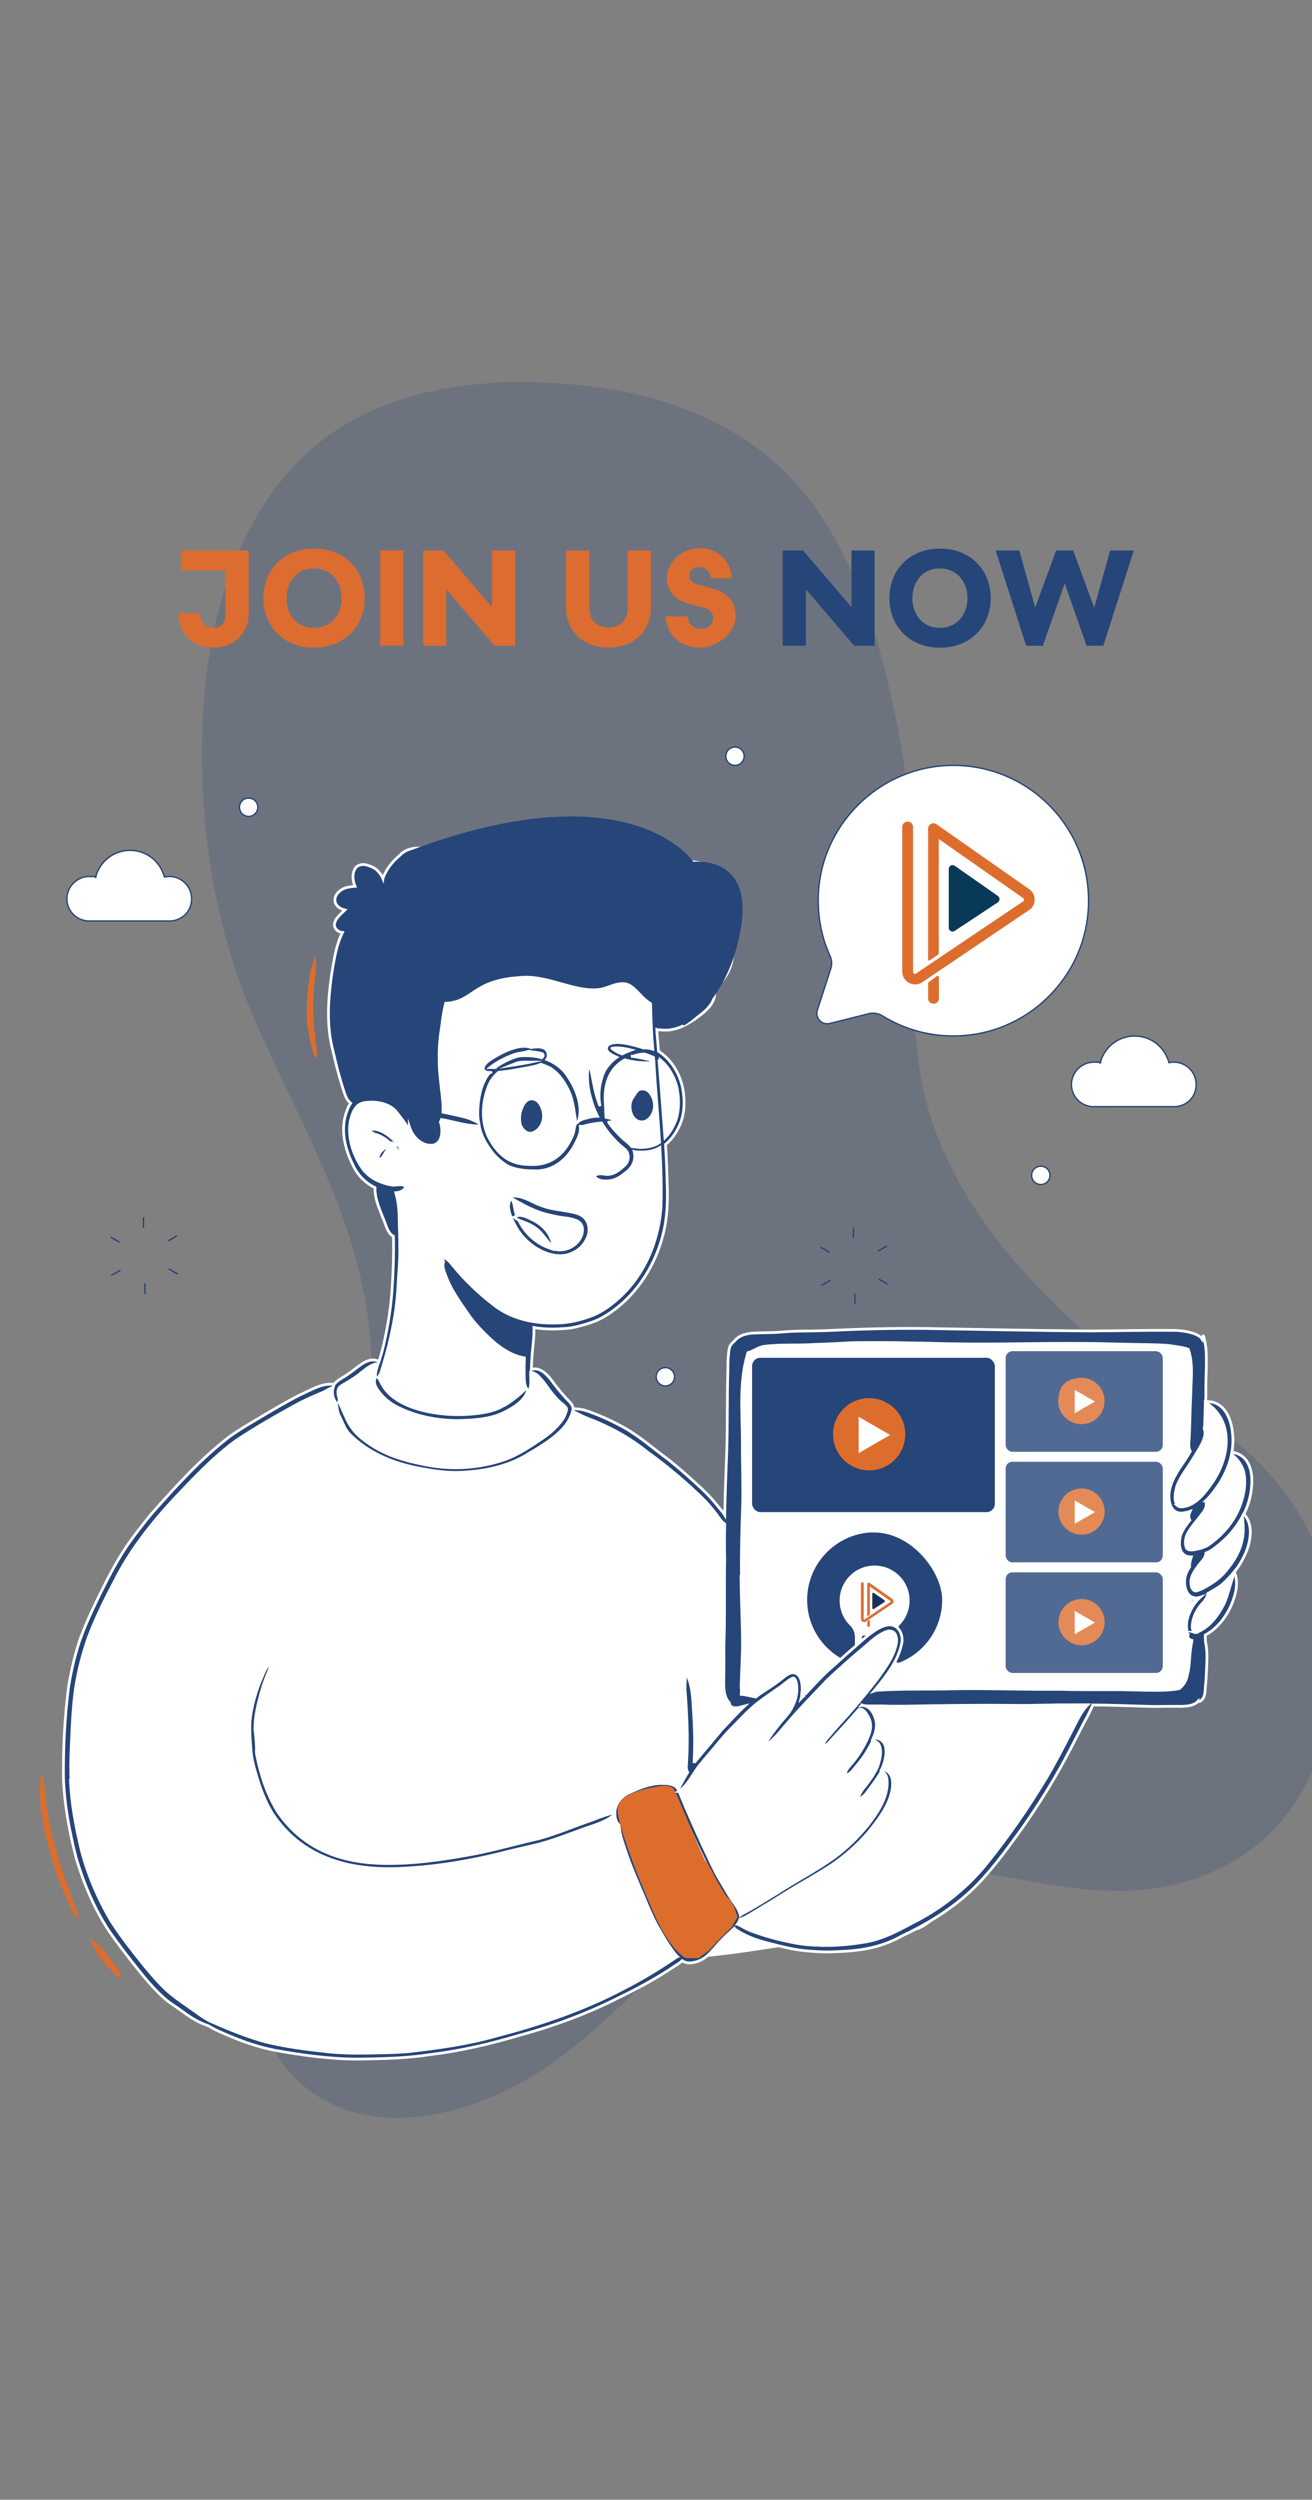 <?xml version="1.0" encoding="UTF-8"?>
<svg id="Layer_1" xmlns="http://www.w3.org/2000/svg" version="1.1" viewBox="0 0 959.3 1826.7">
  <rect x="0" y="0" width="959.3" height="1826.7" fill="#808080" stroke="none"/>
  <!-- Generator: Adobe Illustrator 29.1.0, SVG Export Plug-In . SVG Version: 2.1.0 Build 142)  -->
  <defs>
    <style>
      .st0 {
        stroke-width: 4px;
      }

      .st0, .st1, .st2, .st3, .st4, .st5 {
        fill-rule: evenodd;
      }

      .st0, .st6, .st7, .st8, .st3, .st4 {
        fill: #264579;
      }

      .st0, .st7, .st2, .st4 {
        stroke: #fff;
        stroke-miterlimit: 10;
      }

      .st9, .st1, .st10, .st2 {
        fill: #fff;
      }

      .st11 {
        fill: #19305c;
      }

      .st12 {
        opacity: .8;
      }

      .st13 {
        fill: #dd6c30;
      }

      .st10, .st14 {
        stroke: #264579;
        stroke-linejoin: round;
      }

      .st7, .st2, .st4 {
        stroke-width: 2px;
      }

      .st8 {
        isolation: isolate;
        opacity: .2;
      }

      .st15, .st5 {
        fill: #dd6d2d;
      }

      .st16 {
        display: none;
      }

      .st17 {
        fill: #093959;
      }

      .st18 {
        fill: #f27f3d;
      }

      .st14 {
        fill: none;
      }
    </style>
  </defs>
  <g class="st16">
    <path class="st5" d="M106.5,1186.1c-.2-4.1-.3-8.1-.3-12.2,0-12.4-.2-24.8-.2-37.3-.2-12.5-.4-25-.3-37.5.1-8.2,0-16.4-.2-24.6.3-7.4-1.5-21.6,7.3-24.4,1.3-.6,7.2-1,5.9,1.5-1.7.6-3.3,1.2-4.6,2.4-5.1,6.3-3.6,15.9-4,23.5,0,8.3-.3,16.5-.4,24.8-.1,20.6.3,41.3.5,61.9,0,8.3,0,16.4.5,24.4.4,2.3-.3,4.7,0,7-4.2-.9-4.2-6.1-4.3-9.6Z"/>
    <path class="st5" d="M119.2,1049.9c5.9-2.5,12.4-2.7,18.7-3.4,15.2-1.5,30.4-1.4,45.7-1.2,6.2,0,12.5.1,18.7.1,12.6.2,25.2.7,37.8.2,19.4-.7,39.1-.6,58.4,1.2,2.3.2,4.6.2,6.9.2,1.2,0,2.4,0,3.7,0,2.2.1,3.8,1.8,5.3,3.3-5.2,1.7-10.8,1.2-16.2.8-26.6-3.1-53.2-1.7-79.8-1.6-28-.4-56.1-1.7-84,1.4-4.2.4-8.4,1.1-12.6,1.4-2.9.3-6.1,0-8.7,1.3,1.4-2,3.9-2.9,6.2-3.7Z"/>
    <path class="st5" d="M319.2,1190.2c.2-8.3,0-16.6.4-24.9.7-21.2,1.7-42.4,1.5-63.6,0-8.5-.3-17.1-.4-25.6-.2-8.3-.3-17.5-5.5-24.4-1.4-2-3.7-2.7-6.1-2.8.5-.3,1.2-.6,1.8-.8,3.1-1.2,6.6.4,8.9,2.6,7.4,7.9,5.2,26.8,5.6,37.3,0,12.7.3,25.4-.4,38.1-.6,16.9-1.7,33.7-1.7,50.6,0,4.2-.1,8.4,0,12.6,0,4.4.5,9.2-2.1,13.1-2.3-3.7-1.9-8-1.9-12.2Z"/>
    <path class="st5" d="M131.3,1203.9c-8.8-.6-22-1.7-22.6-12.9,0-.1.2-.1.3-.2,0,0,0,0,0,0,0,0-.1,0-.2.1,0,0,0,.1,0,.2,2.9,4.6,8.2,6.4,13.3,7.6,14,2.5,28.1,1.8,42.2,1.1,7.7-.4,15.5-.8,23.2-.6,7.6-.2,15.3,0,22.9.2,6.1.2,12.3.4,18.4.3,13.8,0,27.7-.1,41.5,0,11,0,22.1-.2,33.1-.5,5.8,0,11.6-.8,17.3.1.6,0,1.2,0,1.8-.1.2.8.1,1.7-.4,2.4-2.1,2.6-6.4,2.4-9.9,2.2-1.1,0-2.1-.1-2.9-.1-12.4.2-24.8,0-37.2-.1-10.9-.1-21.8-.3-32.7-.2-9.3,0-18.5-.1-27.8-.3-13-.3-26.1-.6-39.1,0-10.1.4-20.1,1.2-30.2,1.2s-7.5-.1-11.2-.4Z"/>
    <path class="st5" d="M215.6,1146.8c-5.8-1-11.4-3.4-16.1-7-3.2-2.6-5.3-6.4-6.9-10.2-2.6-6.3-3.1-13.1-3.1-19.8-.3-5.1.3-10.1,1.2-15.1,0-.2,0-.4.1-.5,0,0,.1,0,0,0,1.1,3.6,2.4,7.1,2.9,10.8.6,4.3.3,8.6.5,13,.5,6,2.4,12.2,6.2,17,4,4.1,9.6,6.5,15.1,7.9,4.8.9,9.5-1.4,12.9-4.6,5-4,7.6-10.1,8.8-16.3.9-3.9,1-7.9.9-11.9.2-4.3-1-8.2.4-12.2.2-.5.4-1,.7-1.5,1.1,1.1,1.8,2.4,2.2,3.8.8,3.6.3,7.3.6,11,.2,10.7-2.4,22.6-10.9,29.8-3.8,3.6-8.6,6-13.8,6-.6,0-1.3,0-1.9-.1Z"/>
    <path class="st5" d="M235.4,1098.9c-3.4-1.2-6.6-3.1-9.5-5.2-2.2-1.6-4.1-3.7-6.4-5.2-6,4.3-13,7.5-20.3,8.7-3.7.4-7.6,0-11.2-.5-.8-1.1,6.3-2.3,7.2-2.6,7.2-1.6,14.4-3.9,20.6-7.8.8-.5,1.6-1.1,2.5-1.5,1.8-.7,3.4.6,4.7,1.6,1.9,1.4,3.7,2.9,5.6,4.2,3.9,2.8,8.8,4.1,12,7.7-1.1.6-2.3.9-3.5.9s-1.2,0-1.8-.2Z"/>
    <path class="st5" d="M185,1116.9c-3.2-4.1-6.4-12,.4-14.3,3.4-.8,6.3,2.2,7.7,4.9-5.1-3.3-9.4-2.3-6,4.3,2.1,4.1,6.1,7.5,6.2,12.4-3.9-.9-6.2-4.1-8.2-7.3Z"/>
    <path class="st5" d="M243.8,1112.2c1.1-2.5,2.4-5.2,2.3-8-1.5-.4-5.1,2.5-4.8,4.2,0,0,0,0,0,0h0s0,0,0,0c-.2,0-.3-.6-.4-.7-.7-3.6,3-8.7,6.9-6.6,4.5,2.8.3,11-1.2,14.7-1.1,2.3-3.1,4.1-5.5,4.9-.5-3.1,1.1-5.9,2.7-8.5Z"/>
    <path class="st5" d="M186.7,1104.8h0c-9.6-11.2-2.1-27.3,7-36.3,9.2-7.5,22.4-9.6,33.6-6.1,10,2.5,18.1,11,20.8,20.9,1.2,3.9,1.3,8,.7,12.1-.2,1.4-.5,2.9-1.4,4.1-.8,1.2-1.9,2.1-3.1,2.6,0-.6-.2-1.3-.2-2-.1-4.4,1.8-8.6.8-13-1.9-11.3-10.9-19.6-22.1-21.4-8.5-1.6-18.2.2-25.1,5.7-4.5,4.3-8,9.8-9.8,15.7-1.4,5.5-1.6,11.3-.9,16.9.2.6.2,1.4.7,1.7,0,0,0,0,0,0-.4,0-.8-.5-1-.8Z"/>
    <path class="st5" d="M214.6,1063.1c-2.8-3.8-3.5-10.2.5-13.5,2.9-2.6,6.5-3.5,9.8-1-1.9,1.1-4.5,3.5-6.5,5-1.3,1-2,2.5-2.5,4-.6,1.8-1.4,3.9-1,5.8,0,0,0,0,0,0,0,0,0,0,0,0,0,0,0,0,0,0,0,0,0,0,0,0,0,0-.3-.2-.3-.3Z"/>
    <path class="st5" d="M244.1,1076c-.5-.1-1-.4-1.5-.6,0-.1.2-.3.3-.4,1.5-3.4,4.7-4.6,6.4-7.8,1.5-3.4.6-7.2.3-10.7-.5-2.1-1.1-4.1-2.1-6,0-.1-.1-.3,0-.4,0,0,0,0,0,0,0,0,0,0,0,.1,1.7,1.1,3.1,2.7,4.1,4.5,2.5,4.9,4,11.2.8,16.2-1.5,2.7-3.7,5.3-6.8,5.3-.5,0-1,0-1.5-.2Z"/>
    <path class="st5" d="M248.7,1052.9c-1.8-.8-4.7-1.1-5-3.4,2.2-1.3,4.5,1.3,5.2,3.2,0,0,.1.1.2.1,0,0,0,0-.2,0s-.1,0-.2,0Z"/>
    <path class="st5" d="M215.5,1118.9c-1.5-.3-3.6-.8-4.3-2.1,1.2.2,2.3,0,3.5,0,1.4-.2,2.8-.3,4.2.1.9.2,0,1.3-.5,1.6-.6.4-1.2.5-1.9.5s-.7,0-1,0Z"/>
    <path class="st5" d="M201.4,1116.2c-4.4-2.2-1.1-11.4,3.8-8.3,2.7,2.3,1.1,8.6-2.5,8.6-.4,0-.8,0-1.3-.2Z"/>
    <path class="st5" d="M226.4,1116.8c-4.8-.5-4.4-9.6.7-8.9,1.9.4,3.4,2,3.1,4-.1,2-1.1,4.9-3.4,4.9s-.2,0-.4,0Z"/>
    <path class="st5" d="M200.1,1104.9c-.6,0-1.3-.1-1.9-.4,0,0,0-.1,0-.1,1-.2,2-.5,2.9-.9-1,0-2.1,0-3.1-.1,1.1-2.6,3.9-4.5,6.8-4,4.8.5,5,4.5.1,5.1-1.3.2-2.6.4-4,.4s-.6,0-1,0Z"/>
    <path class="st5" d="M230.2,1105.2c-1.9-.3-3.8-.9-5.4-2,0,0-.8-.5-.7-.7,0,0,.2,0,0,0,0,0,0,0,0,0,.5.2,1.1.2,1.6.3-.7-.3-1.2-1-1.7-1.4.7-1.8,3-1.9,4.6-1.8,2,.3,5.4,1.6,4.9,4.1-.4,1.2-1.5,1.6-2.6,1.6s-.5,0-.7,0Z"/>
    <path class="st5" d="M215.5,1135.4c-3.8-.2-7.3-3-8-6.8,0,0,0,0,.2,0,0,0,0,0,.1,0,2.8,0,4.9,1.3,7.3,2.2,3.2.7,7-.3,8.8-3.2-2.2.2-4.4,1-6.6,1.2-4.1.3-8.6-.3-12.1-2.6,0,0,0,.1,0,.1-.2-.2,0-.3.3-.3,4.5.1,9.1-.4,13.5-1.4,2-.4,4-1,5.9-1.7,1-.3,2.2-.9,3.1,0,1,.8.8,2.1.3,3.1-1.2,5.5-6.7,9.3-12.2,9.3-.2,0-.4,0-.6,0Z"/>
    <path class="st5" d="M447.2,1385.4s0,0,0,0c0,0,0,0,0,0,0,.3-.1.5-.3.7,0-.2.2-.5.3-.7Z"/>
    <path class="st5" d="M162.4,1198.4c-2.7-5.7,1.6-11.4,4.7-16.1,3.8-4.8,7.4-9.8,12.5-13.3,7.1-5.2,16.1-8.1,22.2-14.7,1.4-2,1.8-4.4,2-6.7.2-2.1.6-4,.4-6,0,0,0-.2,0-.2.4,0,.5.6.7.9,1.4,3.5,3.2,7.4,2.2,11.2-.7,3-2.8,5.5-5.4,7.1-7.3,5.6-16.3,8.5-23.2,14.6-4.5,4.4-8.7,9.5-11.8,15-1.5,3-2.2,5.8-4.4,8.2,0,0,0,0,0,0Z"/>
    <path class="st5" d="M262.7,1201.5c-1.7-3.4-1.2-7.3-1.9-10.9-1.9-9.7-6.7-18.4-15.7-23.1-13.7-6.2-25.3-7-17.6-25.5,0,0,0-.1,0-.2,0,0,0,0,0,0,.5,2.8.7,5.7,1.2,8.6.3,1.5.5,3.1,1.3,4.5,2.4,3.5,6.7,5,10.5,6.6,10.9,3.8,19,11.6,22.3,22.7,1.5,5.4,4,12.6-.2,17.4,0,0,0,0,0,0Z"/>
    <path class="st5" d="M129.4,1192.2c-1.6-6.4-3.8-12.8-3.8-19.4,0-1.7,1.2-3.3,2.6-4.1,3-2,6.2-3.4,9.3-5.1,1.6-.9,3.1-2,4.8-2.7,3.4-1.7,6.4-1.1,7,3,2.3,8.6,6,16.7,9.4,24.9,1.5,3.6,2.5,7.5,4.3,11,0,0,0,0,0,0h0s0,0,0,0c0,0,0,0,0,0,0,0,0-.2,0-.2,0,1.5-3.3-2.2-3.6-2.6-3.2-3.8-5.3-8.2-7.2-12.7-2.8-6.6-5.7-13.3-7.3-20.3-3,1.2-5.6,3.2-8.6,4.6-2.3,1.3-5.3,2.4-7.2,4.3-.7,4.8,1.3,9.7,2.3,14.4,1,4.9,3.4,9.1,2.9,14.1-3.2-2-4.3-5.7-5.2-9.1Z"/>
    <path class="st5" d="M145.2,1159.1c0-2.4.4-4.7.9-6.7.5-2.5,1.3-4.9,1.8-7.4.2-1.6.9-3.5-.1-4.9-2.6,2-2.4,5.9-4.2,8.4-.7,1.1-1.7,2.1-2.8,2.8-.2-.8-.3-1.6-.4-2.5,0-1.9.6-3.7,1.4-5.4.8-1.8,1.5-3.7,2.7-5.2,2-2.5,5.7-2.2,7,.8,1.7,4.8-.4,10.2-1.6,14.9-1,3.1-2.6,6-3.9,8.9-.2.5-.3,1.1-.2,1.5-.9-1.5-.5-3.4-.5-5.1Z"/>
    <path class="st5" d="M140.6,1151.5c-2.5-6.4-3.3-13.3-5-19.8-.8-2.9-1.3-6.1-2.9-8.7-.2-.2-.4-.5-.6-.6-2.1,5.2-.5,11.1,0,16.5.3,2.1.7,4.2.1,6.2-.2.7-.4,1.4-.7,2-.7-1-1.5-2.1-2-3.3-.6-1.4-.7-2.9-.9-4.4-.5-4.7-1.3-9.6-.7-14.4.3-2.2.7-5.2,3.2-6,2.4-.6,4.3,1.3,5.4,3.3,1.4,2.4,2,5.2,2.7,7.8.9,3.4,1.8,6.8,2.1,10.3.4,3.4-.3,6.8-.7,10.2,0,.3,0,.8.1,1,0,0,0,0,0,0,0,0-.2,0-.2-.2Z"/>
    <path class="st5" d="M119,1134.1c-.7-3.6-3.5-15.8,3-14.9,5.8,2.1,6.9,9.3,7.9,14.6.8,5,2,10.2,1.4,15.1-1.6-5.2-4.2-10.1-5.3-15.5-1.1-3.7-1.8-7.9-4.8-10.5-1,5.9,1.3,11.5,2.5,17.1.8,2.9,1.6,6.1.6,9-4-3.9-4.1-9.8-5.5-14.9Z"/>
    <path class="st5" d="M121.3,1122.8h0s0,0,0,0Z"/>
    <path class="st5" d="M111.2,1139c-1.1-3.9-5-11.4-3-15,3.1-2.9,7.5,2.3,9.1,4.8,4.1,6.6,6,14.7,7.4,22.1.2.6-.6-.7-.7-.8-2.3-3.8-4.5-7.7-6.3-11.8-1.8-4.1-3.2-8.3-6.9-10.9.5,5,3.1,9.4,4.5,14.1,1.3,4,3.6,8.1,2.4,12.4-4.2-3.8-4.7-9.8-6.7-14.8Z"/>
    <path class="st5" d="M112.1,1148.9c-1.7-1.6-3.3-3.5-3.1-5.9,2.6.2,4.4,2.3,5.4,4.5,1,1.9,2.1,4,2.7,6.1-1.7-1.5-3.3-3.1-4.9-4.7Z"/>
    <path class="st5" d="M118.3,1166.2c-4.6-5-9.6-10.3-11.2-17.1,3.2,3.7,8,7.7,11.4,11.8,3,3.6,7.5,6.9,7.5,12-3.2-1.5-5.4-4.2-7.7-6.7Z"/>
    <polygon class="st5" points="107.1 1149 107.1 1149 107.1 1149 107.1 1149"/>
    <polygon class="st5" points="107.1 1149 107.1 1149 107.1 1149 107.1 1149"/>
    <path class="st5" d="M300.2,1087.9c-5-.4-10-.4-15-.3-2.8,0-5.5,0-8.3,0-3.1,0-6.3-1-9.3-.8,0,0,0,0,0,.1,0,0,0,0,0,0,0,0,0,0,0,0-.1-.3.3-.5.5-.6,2.8-1.4,5.9-2.1,9-2.6,9.1-1.2,18.4-.6,27.5.2,1.6.4,3.1,1.3,4.5,2.2-2.1,1.3-4.5,2-6.9,2s-1.2,0-1.8-.1Z"/>
    <path class="st5" d="M294.2,1102.7c-7.9-.6-16.1.2-23.6-2.5-.1,0-.6-.2-.5-.4,0,0,.3,0,0,0h0s0,0,0,0h0c3.2-.3,6.3-1.3,9.5-1.6,6.1-.6,12.3-.3,18.5.1,2.7,0,5.4.9,7.7,2.3-2.9,1.7-6.1,2.1-9.3,2.1s-1.5,0-2.3,0Z"/>
    <path class="st5" d="M280.5,1118c-3.3-.3-7-.6-10-2.1,3.8-.4,7.6-1.3,11.4-1.5,3.7-.2,7.5-.1,11.3-.2,3.3-.1,6.7,0,9.6,1.7-3.4,1.9-7.2,1.8-11,1.9-2.8,0-5.7.3-8.5.3s-1.8,0-2.7,0Z"/>
    <path class="st5" d="M284.7,1133.1c-1.1,0-2.2,0-3.3,0-4.4-.3-8.6-1.4-12.7-2.6,4.7-1.1,10.8-1.6,16.1-1.4,4.6.3,9.4-.3,13.5,1.9-3.2,1.8-6.8,2.1-10.5,2.1s-2,0-3,0Z"/>
    <polygon class="st5" points="268.7 1130.5 268.7 1130.5 268.7 1130.5 268.7 1130.5"/>
    <path class="st5" d="M268.7,1130.5s0,0,0,0c0,0,0,0,0,0Z"/>
    <path class="st5" d="M358.6,1095.2c-5.9-.2-13.4-.4-16.5-6.4-1.2-2.9-.7-6.1-.9-9.1,0-6.7-.8-13.7-.1-20.3-1.1-2.4-1-5.5.6-7.7,2.1-2.3,5.8-1.8,8.7-2.5,6.1-.8,12.2-.8,18.4-1,6.7,0,13.5,0,20,1.7,4,.9,8,2.6,8.6,7.1.6,3.1.6,5.8.7,8.7.3,5.1.9,10.1.9,15.2-.3,3.6.1,8.3-3.2,10.6-1.9,1-4.1.8-6.1,1.3-8.4,1.6-16.9,2.6-25.5,2.6s-3.7,0-5.6-.1h0ZM350.8,1053.5c-2,.4-4.3.2-6.1,1.1-.4,1.3-.5,2.7-1,4,3.1,8.5,2.3,17.6,2.5,26.5,0,4.9,6.3,4.8,9.9,5.2,2.7.2,5.5.3,8.2.3,8.2.3,16.1-.8,24.1-2.1,1.8-.3,3.7-.4,5.4-.9.6-1.2.6-2.6.8-3.9.5-7.2-1.2-14.2-1.6-21.4-.3-2.2,0-4.7-1.2-6.6-3.3-2.2-7.6-2.5-11.4-2.9-4.5-.2-9-.4-13.4-.4s-10.8.3-16.1,1Z"/>
    <path class="st5" d="M375.5,1072c-1.4-.4-2.7-1.3-4-2.1-2.2-1.4-4.8-2.7-6.2-5,0,0,0,0,0,0,.9.3,1.7.4,2.6.6,2.9.7,6,1.4,8.6,2.9,1.4.9,2.4,2.4,2.6,4-.4,0-.8,0-1.2,0-.8,0-1.7-.1-2.5-.4Z"/>
    <path class="st5" d="M365.8,1084.2c-3.9-.7-2.6-7.9-2.4-10.7.5-2.8.7-6.1,2.5-8.4.8-.5.8.6.7,1.1,0,0,0,0,0,0s0,0,0,0c0,0,0-.2-.1-.2,0,0,0,0,0,.1.5,3.9,1.5,7.8,1.6,11.8,3.1-2.7,5.7-6.6,10.1-6.9-.2,2.9-1.7,5.4-4,7.2-1.5,1.4-3,2.8-4.6,4.2-1,.8-2.1,1.8-3.4,1.8s-.2,0-.4,0Z"/>
    <path class="st5" d="M356.1,1148.1c-13.2-.4-12.5-4.2-13.8-15.6-.8-7.4-1.1-14.9.2-22.2,0-.3.4-.5.7-.2,3.1-4.2,9.5-2.8,13.9-3.4,4-.3,8.1-.3,12.1-.3,4.1,0,8.2-.1,12.3-.3,3-.1,6.1-.4,9.1-.2,1.6,0,3.4.3,4.6,1.4,1.8,1.6,1.5,4.4,1.5,6.5,0,1.9-.1,3.7,0,5.6.3,4.1,1,8.1,1.1,12.1,0,4.2.2,8.6-1,12.7-1.5,2.9-5.5,1.9-8.1,2.2-9.3.5-18.4,1.9-27.7,1.9s-3.2,0-4.8-.1h0ZM360.5,1144.3c10.9,0,21.7-2,32.6-2.2,1.1-6.8-.3-13.5-.9-20.2-.3-3.8-.2-7.6-.2-11.4-4.7-.8-9.5-.1-14.3-.1-6.7,0-13.4.4-20.1.5-1.8,0-3.5,0-5.2.2-3,.3-6,.6-9-.6,3.2,7.3,3.1,15.4,3.8,23.2.3,2.9,0,6.2,1.3,8.9,2.9,1.7,6.3,1.7,9.6,1.7.2,0,.5,0,.7,0,.6,0,1.1,0,1.7,0Z"/>
    <path class="st5" d="M363.2,1137.6c-3.4-1.8-1.9-7.2-1.7-10.3,0-.5,1.3-8.2,1.7-5.6,1,3.7,2,7.4,2.5,11.2,2.4-1.4,4.7-3,7.2-4.4-3.1-.9-7-1.7-8.2-5.1,2.4-.9,5.3-.8,7.6,0,2.1.9,4.7,1.3,6.3,3,1.4,1.7.2,3.7-1.6,4.5-2.8,1.4-5.5,3-8.2,4.7-1.4.8-2.9,2.2-4.6,2.2-.4,0-.7,0-1.1-.2Z"/>
    <path class="st5" d="M356.2,1204.4c-11.1-.7-10.9-4.6-11.9-14.3-.6-8.3-1-16.7,1.2-24.7.1-.4.2-.8.5-1.1,0,0,.1,0,.2,0,0,0,0,0,0,0,0,0,0,0,0,0,0,0,0,0,0,0,0,.7.3,1.4.4,2.1,1.8-2.1,4.6-2.5,7.1-2.7,3-.3,6-.6,9-.9,9.9-.4,19.9-1.8,29.7-.1,6,1.2,5.8,27.7,4.7,33-.5,2.7-1.8,5.5-4.8,6-3.8.9-7.8,1.5-11.7,1.7-7.1.3-14.2,1.2-21.3,1.2s-2,0-3.1,0h0ZM349.3,1190.9c.1,2.2.3,4.3.7,6.4.1.6.3,1.4.8,1.8,3.8,1.7,8.2,1.4,12.2,1.2,6.8-.5,13.1-.8,19.7-1.4,3.3-.3,6.6-.6,9.7-1.8,2.8-6.7.9-23.7-1.1-30.7-6-1.4-12.4-.6-18.4-.4-4,.2-8,.5-11.9,1-2,.2-4,.4-6.1.6-2.7.3-5.6.9-8.2-.4,2.5,7.6,2,15.8,2.6,23.7Z"/>
    <path class="st5" d="M362.5,1193c-3.2-2.5-1-12.6,0-16.2.1-.1.3,0,.3.1,1.3,3.8,2.3,7.7,2.9,11.7,1.9-1,3.9-2,5.8-3.1,1-.6,2.1-1.1,3.1-1.6-3.3-1-7.2-1.4-9.7-4-.7-.8-1.1-1.7-1.8-2.5.9-.4,1.9-.7,2.9-.9,1.9-.3,3.8.4,5.5,1.3,2.4,1,4.7,1.8,7.1,2.7,1.3.4,2.8.9,3,2.5.2,2.4-2.6,3.1-4.3,4-2.7,1.4-5.4,2.8-8.1,4.3-1.5.8-3.2,2.3-4.9,2.3-.6,0-1.2-.2-1.7-.6Z"/>
    <path class="st5" d="M280.3,1228c.7.3,1.3.6,1.9.9-.7.4-1.4.7-2.2,1-1.3.4-2.6.7-3.9.8-5.7,0-11.3,0-17,0-8.6-.1-17.2-.2-25.8.2-24.8.9-49.6.6-74.4,1.3-8.5.1-17,1.4-25.5,1.4s-5.8-.1-8.7-.5c-3.4-.5-8.6-2-7.8-6.4.1-.6.5-3.4,1.1-4.7.2-.4.5-.7.8-.5.2.2.2.5.3.8,0,.2,0,.4.1.6,0,0-.1-.1-.2-.1.2.7.3,1.4.5,2.1.2.9.4,1.7.6,2.6h0c6,4.2,19.4,2.1,26.6,1.8,9.1-.6,18.1-.8,27.2-.9,13.9,0,27.8-.4,41.7-.8,19-.6,38.1-1.2,57.1-.5,2.6,0,5.2.2,7.5,1.1Z"/>
    <path class="st5" d="M285.9,1222.4c1.7,1.2,2.7,3.2,2.8,5.2-.2,2.4-2.6,3.2-4.8,3.2s-1.7-.1-2.4-.3c-.5-.1-1-.3-1.4-.5-.4-.2-.8-.4-1.2-.6.5-.5.9-.9,1.4-1.3,1.1-.9,2.3-1.6,3.7-1.9-.9-.9-2.1-1.1-3.2-1.5-3.8-.6-7.7-.9-11.5-1.2-12.4-.8-24.7-1.2-37.1-.9-29.2.3-58.4.9-87.6,1.5-8.5-.2-17.2.5-25.4-1.8,0,0,0,0,0,0-.3,0-.6-.2-1-.2,0,0,0,0,0,0-.4,0-.6-.6-.4-.9.6-.7,1.9-.4,2.7-.6,4.6-.4,9.2-.2,13.7,0,3,.2,6.1.3,9.1.3,24.9-.6,49.9-1.2,74.8-1.4,18.9-.3,38-1.1,56.9.6,3.7.4,7.7.5,11,2.5Z"/>
    <path class="st5" d="M128.7,1255.9c-4.4-.1-9.5-2.3-8-7.6-.2,0-.4,0-.5-.2.2-.3.5-.5.7-.7.2-.8.4-2,.8-2.5,0,0,0,0,0,0,0,0,0,0,0,0,0,.5.2,1.1.3,1.6,2.9-1.8,6.3-1.3,9.5-1.7,5.7-.4,11.4-.4,17.1-.5,15.6-.3,31.2,0,46.8.3,7.8,0,15.6,0,23.4,0,1.8,0,3.7,0,5.6,0,5.4-.2,11.1-.4,15.2,2.8,1.6,1.2,1.7,3.6.2,5-1.3,1.4-3.3,1.4-5.1,1.4-2,0-4.1,0-6.1,0-11.7.2-23.3.7-35,.9-10.3,0-20.6.3-30.9.6-9.4.3-18.8.6-28.2.6-1.9,0-3.9,0-5.8,0h0ZM129.6,1252.2c3.9.2,7.7.2,11.6,0,31.5-.9,63-2.1,94.5-2.8-3.4-1.2-7.1-1.1-10.7-1-1.4,0-2.9,0-4.3,0-11.9-.1-23.8-.2-35.6-.4-15.4-.5-30.7-.2-46.1.2-3.3.2-6.6.5-9.8.8-2.1.2-4.4.6-6.4-.2.6,3.1,4.5,2.7,6.9,3.1Z"/>
    <path class="st5" d="M121.6,1244.8h0Z"/>
    <polygon class="st5" points="86 1239.8 86 1239.8 86 1239.8 86 1239.8"/>
    <path class="st5" d="M84.8,1218.3c-.9-.2-1.3-1-1.5-1.9-.8-.2-1.5-1.3-1.9-1.9-.7-.8-1.4-1.6-1.4-2.7,0-1.8,2.2-2.7,3.5-1.6.4-.1.9-.2,1.3,0,.6-.5,1.7-.5,2.1.3.4.6,0,1.2.1,1.9.2,2,1.2,6.3-2.1,5.9Z"/>
    <path class="st5" d="M85.4,1220.2c-1-1.1-.4-2.8-.5-4.1-.1-1.2-.3-2.4-.3-3.6,0-.7,0-1.6.5-2.1.9-.9,2.5-.4,2.7.8.3,1.6-.3,3.2-.4,4.8-.3,1.3.3,5.5-2,4.3Z"/>
    <path class="st5" d="M78.5,1258.2c-.7-1.3-1.2-2.8-1.5-4.3,0,0,0,0,0,0-.9-.6-.8-1.9-.9-2.9,0-1.7,0-3.4-.2-5.1-.1-1.9-.3-3.8-.5-5.7-.1-1.2-.6-2.8.7-3.5,2-.9,2.9,1,2.7,2.8.2,1.2.1,2.5.2,3.7-.1,3.2.8,6.4.7,9.7,0,0,0,0,0,0,0,.4-.2.8-.5,1,0,1.5-.2,3-.6,4.4,0,0,0,0,0,0s0,0,0,0Z"/>
    <path class="st5" d="M84.4,1253.4c-1.4-3.9-.5-8.5.3-12.5.7,4,1.4,8.6-.3,12.5,0,0,0,0,0,0Z"/>
  </g>
  <g>
    <path class="st8" d="M916.7,1350.1c13-10,24.2-22.3,32.9-36.8,46.6-78.2,35.6-181-29.6-245-31.2-30.6-71.5-49.6-105.3-76.9-63.6-51.3-127-120.9-141.3-204.2-13.5-78.7-.2-158.6-13.7-237.2-11.7-68.2-32.4-148.5-80.9-200.2-34-36.3-82-57.1-131.1-65.1-78.3-12.7-172.8-6.8-230.7,53.6-47.6,49.6-66,121.7-68.8,188.7-3.1,74.5,8.1,149.9,38.1,218.5,26.9,61.6,62,121.9,77.3,187.8,29.8,128-27.6,232.4-65.2,350.8-16.2,51-26.3,105.3-17.7,158.1,5.4,33.1,19.5,66.6,46.7,86.3,47.8,34.5,114.4,17.2,160.9-10.7,54-32.3,91-84.7,144.8-117.1,46.4-28,101.7-40.9,155.6-35.9,55.8,5.2,111.8,25.6,168,12.9,21.5-4.8,42.2-14,59.7-27.4h0Z"/>
    <g>
      <path class="st13" d="M132.3,402.3h49.5v46.8c0,12.5-9.7,24.1-25.7,24.1s-25.1-10.6-25.8-25.1h15.9c.3,5.5,2.8,10.6,9.5,10.6s9.2-3.7,9.2-9.6v-32.3h-32.6v-14.5h0Z"/>
      <path class="st13" d="M266.7,437.1c0,20-14.3,36.2-37.1,36.2s-37-16.2-37-36.2,14.2-36.2,37-36.2,37.1,16.2,37.1,36.2ZM249.8,437.1c0-11.1-6.9-21.7-20.2-21.7s-20.1,10.5-20.1,21.7,6.8,21.7,20.1,21.7,20.2-10.6,20.2-21.7Z"/>
      <path class="st13" d="M278,471.8v-69.6h16.9v69.6h-16.9Z"/>
      <path class="st13" d="M359.7,402.3h16.9v69.6h-14.9l-35.4-41.3v41.3h-16.9v-69.6h14.9l35.4,41.4v-41.4Z"/>
      <path class="st13" d="M413.9,443.5v-41.2h16.9v41.4c0,10.1,5.9,14.8,14.1,14.8s14.1-4.7,14.1-14.8v-41.4h16.9v41.2c0,18.4-13,29.7-31,29.7s-31-11.3-31-29.7Z"/>
      <path class="st13" d="M512.2,473.2c-15.5,0-24.4-9.1-25.6-22.8h16.1c.6,5.1,3.4,9,9.9,9s8.8-3.5,8.8-7.7-2.3-6.3-6.8-7.5l-9.2-2.5c-10.4-2.8-17.8-8.4-17.8-19.4s10.6-21.7,24.2-21.7,22.8,9.8,23.2,22h-15.4c-.2-4.4-2.8-8.2-7.9-8.2s-7.6,2.6-7.6,6.3,2.9,5.5,7.3,6.7l8.9,2.5c11,3.1,17.6,8.8,17.6,20.5s-13.2,22.8-25.8,22.8h0Z"/>
      <path class="st6" d="M622.6,402.3h16.9v69.6h-14.9l-35.4-41.3v41.3h-16.9v-69.6h14.9l35.4,41.4v-41.4Z"/>
      <path class="st6" d="M724.4,437.1c0,20-14.3,36.2-37.1,36.2s-37-16.2-37-36.2,14.2-36.2,37-36.2,37.1,16.2,37.1,36.2ZM707.4,437.1c0-11.1-6.9-21.7-20.2-21.7s-20.1,10.5-20.1,21.7,6.8,21.7,20.1,21.7,20.2-10.6,20.2-21.7Z"/>
      <path class="st6" d="M800.1,444l11.6-41.7h17.3l-22.3,69.6h-12.2l-16-45.6-16,45.6h-12.2l-22.3-69.6h17.3l11.6,41.7,15.3-41.7h12.5l15.3,41.7h.1Z"/>
    </g>
    <g>
      <g>
        <path class="st1" d="M387.2,963.1c.4.3.8.6,1.2,1-.2-.2-.3-.3-.5-.5-.1-.1-.3-.2-.4-.3,0,0-.2,0-.3-.1h0ZM58.8,1208.9c.8-3.4,2-6.9,4.1-8.1.3-1.5.6-3,1-4.4,2.4-11.5,7.3-22.1,13.3-32.1,6.4-13.4,14.2-26.2,21.8-38.8,1.9-2.8,4-5.5,6.2-8.1,3.8-5.3,8-10.2,11.9-15.4,1.7-3.8,4.6-4.4,6.7-3.3,1.4-1.8,2.8-3.6,4.2-5.4,1.3-2.3,3.4-4.8,6-7.6,10.7-14.4,23.9-26.3,39.9-34.7.5-.3,1-.5,1.5-.7,2.7-1.8,5.5-3.5,8.3-5.2,1.2-1,2.7-1.4,4.1-1.2,1.4-1,2.4-1.7,3-2.1,7.3-5.4,15.6-9.2,23.4-13.8,9.9-6.1,19.6-13,31-16,1.5-.5,2.9-.7,4-.6,4.4-4.1,10-8.2,12.6-10.2,4.8-2.7,13-7.4,19.1-7.3.8-2.7,1.5-5.5,2.2-8.2,3.6-19.5,5.4-39.3,6.6-59.1.4-7.3,1-14.7.3-22-.7-.4-1.3-1-1.7-1.8-3.3-5.4-6.6-10.9-8.6-17-1-3.1-1.8-6.2-2.4-9.4-1-3.3-.4-7.4-2.4-10.2-9.2-6.5-16.6-15.8-19.5-26.8-2.4-8.7-.2-17.4,1.4-26,.4-3.6-2.6-7.7-2.1-11.2-1.1-2-1.7-4.7-2.3-6.7-1.7-5.6-3.3-11.2-4.8-16.8-5.5-17-5.6-34.8-4.7-52.4.2-8.8,0-17.6,1.9-26.2,1.3-7,4.8-13.3,6.3-20.2-7.6-4.6-1.6-9.5,3-13.2,1.5-1.7,2.6-3.6,3.6-5.6-1.1.3-2.1.6-3.2.8-5.8,2-9.7-6.1-4.3-9.2,3.8-1.2,7.7-2,11.6-2.8.6-.2,1.2-.4,1.7-.5-.8-2.3-1.4-4.6-1.6-7.1-.4-3.6,1.8-7.8,5.9-7.7,5.9,1.1,9.5,7.3,13.9,11.1,5.5-7.5,9.8-16.7,18-21.7,6.9-3,17.9-3.6,24.3,1.3,3.7-1.2,7.4-2.6,11.2-3.9,8.1-2.5,15.1-7.7,24-8.3,6.2-.2,13.4,2.9,15.2,9.2,3.8-2.5,7.3-5.3,10.8-8.2,6.5-6.9,16.3-9.4,25.7-8.2,1.9-.2,3.9.1,5.7.8,3.3.8,6.4,2.3,8.9,4.6.4.3.7.6,1.1.9,4.2,3.2,7.5,7.5,9.2,12.8,8.8-4.1,19.1-8.9,28.7-4.7,6.9,3.1,11.6,10.7,10,18.3,10.3-5.3,22.7-8.6,34.1-5,6.7,2,13.2,4.9,17.6,10.6,4.7,5.9,6.7,16.8,0,22-1,4.7-2.3,9.5-1.9,14.4,3.8,7.7,9.6,10.7,6.7,20.9-.8,3.4-2,6.6-3.7,9.6-2.2,4.1-6.3,7.1-7.6,11.7.2,7.5-5.7,12.9-11.7,16.4-9.1,6.1-19.5,9.9-29,15.3-.4,3.2,1.1,9.9,1.8,16,5.2,4.3,10,13.4,11.4,17.1,7.4,17.3,3.7,35.3-9.6,48.6.9,6.7.6,13.6,1.4,20.3,0,2.9,1,6.1-.5,8.8,2.2,20.7-2.7,51.2-16.8,67.1-8.7,14.5-22.4,25.1-37.8,31.7-7.5,3.8-15.9,5.7-24.3,5.6-4.7,0-9.5-.2-14.1.9,0,.6,0,1.2-.3,1.8-2.9,9.1-6.4,20.8-.3,29.2,5.5,2.6,10.8,9,11.9,15,16.4,18.9,16.5,10.8,35.4,20.8,18.9,9.1,35.7,21.9,51.7,35.4,10.2,8.3,19.5,17.5,29.3,26.3,2.2,2.5,8.4,7.7,13.3,13.1,1.2-15.6,2.5-31.1,2.4-46.7.7-17.3,1.4-34.6,1.4-51.9,1.2-6.8-3.4-32.9,5.7-32.9.9-1.2,2-2.2,3.6-2.5,1.3-.3,2.6,0,3.7.5,1.4-.3,3-.4,4.9-.4,29.2-1.4,58.5-1.7,87.8-2.4.7-.5,1.6-.8,2.5-.8,8.3.3,16.6-.2,25-.2,0,0,0,0,0,0,.2,0,.4,0,.7,0,.3,0,.5,0,.8,0,10.6.2,21.2.4,31.8.6.4,0,.7,0,1.1,0,15.1-.3,30.2-.8,45.4,0,2.2.4,5.6.3,8.8.4,21.2-.6,42.4.1,63.7.9.9.2,2.4.2,4.4.3.4-2,1.9-3.8,4.5-3.8,4.5,0,30.3,1.7,43,6.6,2.7-1.5,6.8-.5,7.4,3.3,1.4,10.9-1.5,21.8.3,32.6,0,3,1.4,6,2.1,8.9,11.2,4.8,15.6,23.8,18.6,34.2,11.3,11.5,10.7,26.7,9.1,41.5-.9,8.4,0,16.8-1.3,25.1-.7,9.4-4.9,17.8-7,26.7,1.4,4.2-1.9,8.1-3.1,12,.1,3.1-1.7,5.8-3,8.4-.7,6.1-8.5,15.6-15.1,20.4,1.3,4.1-.2,9.1-.3,13.3-.8,7.8-2.1,15.5-2.7,23.3-.3,3.3,0,6.8-1.4,9.8-.9,1.9-2.5,2.7-4.2,2.7-.7.7-1.7,1.2-2.8,1.4-9.8.6-19.7.7-29.6.8-4.1-.5-9.2,1.1-12.7-1.6-7.3-.3-14.7-1.2-22.1-.5-10.9,5.9-16.1,12.1-19.6,23.9-5.2,11.2-11.9,21.6-18.2,32.1-19.3,28-36.6,57.8-59.7,82.8-6.9,6.4-14.2,12.4-21.1,18.7-4,3.7-9.4,8.5-14.9,10.5-2.2,1-4.6.1-5.9-1.5-3,1.1-6.2,1.9-9.4,2.3-17.1,4.6-34.7,5.4-52.3,7.3-26.3,2.7-52.3,7.9-78.6,10.8-39.6,4-78.5,13.4-118,17.7-59.5,6.2-119.7,6.5-179.4,14.4-21.9,1.9-42.9-5.4-64.4-8.4-28.7-1.4-48.5-1.3-68.1-26.1-39.1-53.1-48.1-82.3-46.3-148.6,0-5.6,2.5-51.5,9.9-69.1Z"/>
        <path class="st1" d="M938.1,858.4s0,0,0,0c0,0,0,0,0,0,0,0,0,0,0,0Z"/>
      </g>
      <path class="st2" d="M51.2,1254.4c-2.4-15.4,6-29.9,7.3-45,2.2-9.5,6.4-18.5,10.5-27.4,5.7-13.3,12.5-26.1,20.3-38.4,9.4-16.9,21.1-32.7,34.2-47,9.8-11.7,20.8-22.2,33.2-31,9.8-11.1,23.3-18.9,35.4-27.3,17.1-11,35.1-20.7,54.7-26.4.2,0,.4,0,.6-.1,5.1-5.3,11.5-9.2,18-12.5,4-2.4,10.7-5.4,13.1.5,1,2.7-.3,5.5-.5,8.3-2,12.6,10.4,17.7,20,21.4,11.5,5.5,24.3,7.4,36.9,7.6,6.3.5,12.9-1.6,19.1-.3,8.4-3.6,16.5-7.9,23.7-13.5,3.1-2.3,5.4-5.8,9-7.3.1-3-1.1-5.4-1.6-8.1,0-1.1.4-2.1,1-2.9,0,0,0,0,0,0,1.4-2.9,5.7-3.9,8.1-1.3,6.1,12.5,17.6,20.5,27.7,29.6,7.5,3.9,16.3,4.9,23.7,9.1,15.8,7.8,30.3,17.8,43.8,29,8,7.4,18.7,13.5,23.8,23.3,4.5,5.1,23.2,22,19.8,28.4,0,.9,0,1.8-.4,2.6.2,1.9.2,3.8.4,5.4,0,18.8-2,37.6-2.4,56.5.2,17.5,1.7,35.3.6,53.1,3.4,1.9,7.7,2.4,10.6,5,4.8,5.7-2.6,9.4-6.7,12.4-6.8,6.4-11.3,15.3-18.1,22.1-6.1,7.2-13.1,13.7-16.8,22.6-1.6,2.9-5.4,5.4-3.5,9,6.5,15.7,11.9,31.9,19,47.4,4.9,11.1,11.2,21.5,17.1,32,2,4.5,8.6,10.8,2.4,14.8-.2,0-.4.2-.6.2-4.5,8.7-12,15.4-21,19.3-4.3,7.4-14.2,6-21,9.4-27.9,16.6-57.6,30.1-87.9,41.8-14.9,5.3-30.4,10.1-46,13.7-9.8,2.6-20.7,7.8-30.8,5.3-20.6,3.7-41.4,5.3-62.3,5.4-22.8-.3-46-.7-68-7.1-6.3-1.8-12.4-3.9-18.4-6.3-1.8-.3-3.6-.9-5.3-1.3-1.2.7-2.7.9-4.1.5,0,0,0,0,0,0-15.3-4.5-29.6-11.9-41.4-22.7-7.7-8.5-16-16.6-23.6-25.3-15.5-16.8-26.3-37.2-37.2-57.1-5.1-10.5-7.4-21.9-9.8-33.3-1.9-2.5-2.5-6.8-3.2-9.7-2.4-11.3-3.5-22.8-2.9-34.4-3.9-16.4-3.2-33.4-.4-49.9h0ZM542.8,1409.9c1.3,1,3.2,1.7,4.8,2,4.5,1.3,8.5,3.8,13,5.3,16.4,5.9,33.8,6.7,51,6.8,45.4-3,87.4-29.5,114.6-65.2,12.4-16.6,26.3-32.2,34.8-51.4,12.1-17.1,22.1-35.5,31.6-54.1.2-.3.3-.6.4-.9.4-.3.9-.5,1.4-.8,3.3-3,1-8.9-3.5-8.9-1.9,0-3.8.6-5.7.9-14.6,2.6-29.5,1.8-44.2,1.8-12.1-4.4-25.8-1-38.4-.8-10.4.5-20.8.3-31.2.8-9.8.8-20,1.5-29.7,0,0,0-.2,0-.3,0-.7-.7-1.4-1.3-2.1-1.9-5.5-2.2-9.2,4.6-5.2,8.6,9,9.6-1.6,14.7,6.3,21.3,2,2,4.1,4.1,4.6,7,2.1,5.8-4.1,11,1,15.5,3.5,2.7,3.9,7,4.1,11.1,0,.3,0,.5.1.8h0c0,2.2-.5,4.3-1.5,6.3-9,19.1-25.5,33.8-42.1,46.4-21.4,14.4-44.6,25-65.8,39.7-5.8,1.8-3.4,10.3,2.1,9.5Z"/>
      <g>
        <g>
          <path class="st6" d="M637.5,1119.8c-25.5,1-46.2,21.7-47.3,47.2-.9,21.7,12.2,40.4,31.1,47.9,1.8.7,3.8-.7,3.8-2.6v-15.8c0-3.3-1.3-6.4-3.6-8.7-4.7-4.6-7.6-11.1-7.6-18.2,0-14.7,12.4-26.5,27.3-25.5,12.6.8,22.9,10.9,23.8,23.5.6,7.8-2.3,14.9-7.2,19.9-2.3,2.4-3.7,5.6-3.7,8.9v15.8c0,2,2,3.3,3.9,2.6,18.1-7.3,30.9-25,30.9-45.7s-23.1-50.3-51.2-49.2Z"/>
          <rect class="st11" x="630.2" y="1195.2" width="18.4" height="3.4" rx="1.6" ry="1.6"/>
          <rect class="st11" x="630.2" y="1202.9" width="18.4" height="3.4" rx="1.6" ry="1.6"/>
          <rect class="st11" x="632.1" y="1210.5" width="14.6" height="3.4" rx="1.6" ry="1.6"/>
          <g>
            <path class="st13" d="M635.7,1183.8l-1.5,1.1c0,0-.1.1-.1.2v2.7c0,.5.4,1,1,1s1-.4,1-1v-3.9c0-.1-.2-.2-.3-.1ZM652.6,1168.5s0,0-.1-.1l-16.9-11.8c-.3-.2-.7-.2-1,0-.3.2-.5.5-.5.9v23.5c0,.1.2.2.3.1l1.5-1c0,0,.1-.1.1-.2v-20.5l15.3,10.7c0,0,0,.2,0,.2s0,.1,0,.2l-18.3,12.3s-.9.6-.9.7c-.1.1-.3.1-.4,0,0,0-.2-.1-.2-.3v-26c0-.5-.4-1-1-1s-1,.4-1,1v25.8c0,.7.3,1.4.8,1.8.9.8,2.2.7,3.1,0l.8-.5h0s1.9-1.3,1.9-1.3l2.2-1.5,14.2-9.6c0,0,.1,0,.1-.1.4-.4.7-1,.7-1.6s-.2-1.2-.7-1.6Z"/>
            <path class="st18" d="M633,1182.6"/>
          </g>
        </g>
        <path class="st11" d="M646.7,1169.4l-7.8-5.4c-.5-.3-1.1,0-1.1.6v10.6c0,.5.6.9,1.1.6l7.8-5.1c.4-.3.4-.9,0-1.1Z"/>
      </g>
      <g>
        <path class="st4" d="M462.6,802.1c-4.2,5.7-1.4,17.7,6.6,17.7s.6,0,.9,0c3-.3,5.2-2.7,6.7-5.1,2.4-4.2,2.2-9.4.1-13.6-1.6-3.3-4.5-6-8.4-5.2-3.1.5-4.3,4-5.9,6.3Z"/>
        <path class="st4" d="M380.5,812.4c-.7,2.9-.8,6-.2,8.9.8,3.4,3.9,6.8,7.4,6.8s1.3-.1,1.9-.3c7.7-3.1,9.7-12.5,6.1-19.5-1.2-2.7-3.5-5-6.5-5.3-5.1-.3-7.5,5.4-8.7,9.5Z"/>
        <path class="st0" d="M292.1,836.4c-4.5-6.2-16.3-16-24-10.6,1.9,1.9,4.1,3.7,6.9,4.3,3.4,1.1,6.4,3.1,9.1,5.4.4.3.7.7,1.1,1,.5.5,1,1,1.5,1.4,2.6,2.5,5.3,5.1,7.8,7.7.5.6,1,1.2,1,1.9,1.2-3.2-1.7-8.3-3.3-11.1Z"/>
        <path class="st0" d="M285.2,836.4c-5.6,1-12.3,7.5-8.4,12.9,1.2-1,2.7-1.6,3.6-2.9,2-2.9,3.5-6.3,6.3-8.5,0,0,0,0,0,0,.3-.2,1.7-1,1.4,0,0,.1.3-.3.3-.4.1-.8-1.2-1-1.7-1.1-.5,0-1,0-1.5.1Z"/>
        <path class="st4" d="M376.5,883.8c.3,1.6.8,3.2,1.4,4.7.4,1.1.9,2.2,1.5,3.2,0,.1.1.2.2.4,4.6,9.6,13.6,17.6,24,20.4.1,0,.3,0,.4.1,1.5.4,3.1.6,4.6.8,5.7.2,11.5-2.5,14.8-7.2,2.9-4.2,4.2-11.2-1.2-13.9-2.8-1.3-5.9-2-9-2.3-4-.4-7.9-1.3-11.7-2.2-9.8-2.1-18.7-7-27.3-12,1.3,2.6,2,5.3,2.4,8.1h0ZM371.8,873.2c0,.2.1.4.3.5.7.4,1.7.3,2.7.3.6,0,1.2,0,1.7,0,7.4.4,13.4,5.1,20.3,7.3,8.2,3,17.2,2.9,25.5,5.5,8.6,2.8,10.4,12.3,6.2,19.6-3,5.8-8.9,9.7-15.3,10.9-1.2.2-2.5.3-3.7.3-12.8,0-26-9.8-32-20.5-3-5.4-8.9-16.2-3.5-21.4-.9-.6-2.5-1.1-2.2-2.4,0,0,0,0,0,0Z"/>
        <path class="st4" d="M378,888.5c-.7.2-1.4.5-2.1.9,1.1.9,2.3,1.7,3.6,2.3.7.3,1.4.6,2.1.8,5.1,1.8,10.1,4.2,13.8,8.3,3,3.7,6.4,7.2,8.2,11.6,0,0,0,0,0,0,0,0-.4-.2-.4-.1.2.1.3.4.5.4s.2,0,.3-.2c.8-8.9-6.1-16.7-13.6-20.6-3.8-1.8-8.2-4.6-12.4-3.5Z"/>
        <path class="st4" d="M873.3,1192.8c0,0-.1,0-.2,0,.6.2,1.3.4,1.9,0,2-.7,3.9-1.8,5.6-3,6.3-4.2,10.6-10.7,14.1-17.3,2.2-4.7,3.5-9.7,5-14.7.8-2.9,2-5.7,2.3-8.7-2.5,3.1-5.3,6-8.2,8.6-3.2,2.7-7.1,4.7-10.7,6.8-.3,3-2.2,5.4-4.2,7.4-3.3,3.8-5.9,8.4-6.8,13.4-.4,2.4-.9,5.8,1.3,7.5h0ZM871.1,1159.1c-.8-3-.2-6.1,1.2-8.9,1.8-3.5,4.3-6.6,6.8-9.6,1.5-1.6,2.5-3.6,2.7-5.7,1.1-.4,2.1-.9,3.1-1.4,4.6-3,8.9-6.7,12.8-10.6,4.2-4.4,7.9-9.4,10.7-14.7.3,1.7.4,3.5.5,5.2,1.1,13.7-3.9,24.1-12.5,34.4-4.3,5.4-10.1,9.3-16.1,12.5-1.9.9-3.8,2-5.9,2.3-1.9,0-2.9-1.8-3.3-3.5h0ZM867.5,1131.3c1.8,2.1,4.8,1.3,7.2.9,2.6-.5,5.2-1.3,7.7-2.5,2.7-1.6,5-3.6,7.4-5.6,5.9-5.1,11-11.5,14.6-18.5,4.5-9.5,7.5-20.9,4.6-31.3-1.7-4.4-4.6-8.8-8.6-11.4-1.4,7.1-4.3,13.9-8,20-3.1,4.8-6.6,9.8-10.9,13.9,0,0,0,0,.1,0,1.1,3.1-.2,6.4-2.2,8.8-3.6,5.1-8.1,9.6-11.1,15.1-1.6,3.2-2.1,7.2-.8,10.5h0ZM861,1100.2c-3-3.9-1.7-9.7-.5-14.1,2.8-7.6,8.2-13.9,12.3-20.8,3-5.3,10.5-15.1,7.7-21.3.3-1.7.4-3.4.4-5.2.2-4.7.3-9.4.4-14.2,21.3,13.5,17.8,39.9,5.3,58.5-4.7,6.7-10,14.1-17.9,17.1-2.5.6-5.5,1.8-7.8,0h0ZM587.8,1239.1c-.1,0-.3,0-.4,0-.4,0-.7,0-1.1-.1,0,0,0,0,0,0-.1.8-.3,1.5-.5,2.2.7-.7,1.3-1.5,2-2.2h0ZM542.1,1151.4c-.2-17.1.3-34.2.9-51.3.4-15.7-.3-31.3-.2-47-.1-20.9-2.3-42.3,3.5-62.7.2-.6.3-1.3.5-1.9,4.2-1.1,7.7-4.1,12.1-4.7,12.4-1.5,25-.5,37.5-1.4,8.6-.2,17.2-.7,25.8-1.2,23.4-.4,46.8.1,70.2.7,19,.4,38,.2,57,0,14.6-.2,29.3-.3,43.9-.2,10.1,0,20.2.4,30.3.6,10.2.3,20.4.1,30.6.9,3.6.5,7.3,1,10.9,1.7,1.2.4,2.5.6,3.7,1.1,3.7,9.8,2,22.5,1.9,32.4-.4,7.7-.6,15.5-.8,23.3-.1,3.2-.2,6.5-.4,9.7-.3,3.1-.6,6.4.8,9.3-2.2,3.8-4.6,7.5-7.2,11.1-3.7,5.7-7.3,11.8-8.2,18.6-.8,6.4.8,15.3,8.7,15.3.2,0,.4,0,.6,0,2.1-.2,4.1-.6,6-1.3-.9,2-1.4,4.6-.2,6.5-2.6,3.4-5.3,6.7-6.7,10.8-2,6.8-1.1,16,7.4,16,.1,0,.3,0,.4,0-.7,2.3-1.5,5-1.3,7.4-.9,1.3-1.7,2.7-2.3,4.2-2.5,5.5-1.7,14.6,3.5,17.5-.7,2-.9,4.4.5,6,1.4-1.4,1.4-3.5.9-5.4.7.2,1.4.3,2.1.3s1.3,0,2-.2c.3,0,.7-.2,1-.3-4.5,4-8.2,10.6-9.4,16-.8,3.2-.9,8,.7,11.1-1.1,1.8.6,4.1,2.7,4.5-.4,2.6-.9,5.1-1.2,7.7-.6,5.8-.6,12.1-2.2,17.6-.8,4.4-2.8,7.4-5.9,9.9-3.7.7-7.5,1-11.2,1.2-10,.2-20-.2-30-.4-5.8,0-11.6,0-17.3,0-9.5,0-18.9,0-28.4-.3-12.2.1-24.5,0-36.7-.2-13-.2-26.1-.4-39.1-.2-18.8.6-37.7-.2-56.4,1-1.4,0-2.7.1-4,.6,8.8-10.7,18-22.1,20.4-35.7.8-6.9-3.5-14-11.2-12.4-4,.9-7.6,3.1-10.9,5.5-6.4,4.6-11.9,10.2-18,15.2-4.7,4.3-9.4,8.6-14.3,12.8-5.5,5.3-10.8,10.9-16,16.6-.9-.2-1.9-.3-2.8,0,.8-6.1-.1-16.2-7.7-15.3-3.5,1.1-6.2,3.8-9.1,6-4.2,3.2-8.7,6-13.1,8.9-1.3.9-2.6,1.8-3.8,2.8-3.4-.6-7-1.7-10.6-1.9.2-2.1,0-4.2-.1-6.4.3-11.3,1.1-22.6,1-33.9-.2-15.4-1-30.8-1.1-46.2h0ZM539.6,1406.3c3.1,1.4,5.9,3.3,9.1,4.5,11.3,4.4,23.2,7.4,35.2,9.5,16.2,2.3,32.6,1.6,48.9-1.2,12-2,23.2-7.8,33.9-13.6,20.7-10.3,39.4-24.8,54.1-42.8,16.2-20,30.9-41.2,44.2-63.3,6.6-11.1,12.5-22.5,18.4-34,3.6-6.7,6.6-14.2,12-19.6-2.9,0-5.7,0-8.6,0-7.2,0-14.4,0-21.7.2-8.4.2-16.7.3-25.1.2-26.2-.3-52.5.1-78.7.6-2.2,0-4.4,0-6.7,0s-5.6,0-8.5-.2c-3.5,0-7,0-10.4,0-1.8,0-3.6,0-5.4-.6,0,.1-.2.2-.3.3,1.5-.2,3.1.4,4.4,1.2,2.8,1.7,4.4,4.7,5.5,7.7,1.9,5.2.7,10.4-1.5,15.3,4.2-1.3,8.2,1.9,9.1,6,1,4.8-.3,9.9-1.9,14.4-.3.7-.6,1.5-1,2.2.7,0,1.4.1,2.1.3,3.3.8,5.2,4,5.8,7.2,1.6,13.9-9.3,28.1-17.7,38.4-7.8,9.1-16.8,17-26.7,23.8-6.6,4.3-13.4,8.3-20.2,12.3-10.1,5.6-19.7,12.2-29.7,18-3.2,2-6.4,3.9-9.6,5.8-2.4,1.3-4.8,3-7.5,3.5-.4,1.4-1.1,2.6-1.9,3.7,0,0,.2,0,.3,0h0ZM496.2,1309.1c7.1-4.5,10.3-13,15.5-19.3,4.7-5.9,9.7-11.3,14.3-17.1,3.7-4.5,7.7-8.7,11.8-12.8,5.6-5.7,11.1-11.7,17.6-16.5,4.7-3.6,9.2-6.5,13.9-9.9,3.6-2.2,6.5-5.5,10.3-7.2,1.9-.4,2.3,2.4,2.7,3.7,1.1,5.8-.2,11.8-2.8,16.9-.9,1.9-2,3.7-3.3,5.4-6.7,7.8-13.3,15.6-18.1,24.7,0,0,0,0,0,0,.1,0,.5-.3.6-.3,3.8-3.2,7.5-6.4,10.7-10.1,2.5-3,5.1-6,7.5-8.8,9.1-10.5,18.8-20.4,28.3-30.4,8.4-7.8,16.8-15.4,25.6-22.7,4.7-4,9.1-8.4,14.6-11.2,6-3.3,10.2-1.5,10.2,5.6-.4,4.6-2.3,9-4.3,13.1-7.5,13.1-17.6,24.6-27.2,36.2-6.1,7.1-12.7,13.9-18.7,21.1-1.9,2-3.4,4.3-4.1,7,1.8-.7,3.6-1.8,5-3.3,7.2-8.1,14.7-15.9,21.7-24.1,0,0,0,0,0,0,3.2-.9,5.2,2.7,6.6,5,3.2,5.8,2.1,10.7-.4,16.5-2.7,6-6.2,11.5-10.2,16.6-1.8,2.4-4.4,4.5-5.5,7.4-.3.9-.6,1.9-.7,2.9.9-.3,1.8-.7,2.7-1.1,2.7-1.6,4.3-4.4,6.4-6.7,2.7-3.3,5.2-6.7,7.4-10.4,1.3-2.3,2.7-4.7,3.9-7.3,0,0,.1,0,.2,0,8.3,1.5,5.2,13.9,3.1,19.4-2.3,5.2-5.5,9.4-8.9,13.9-2.3,2.8-4.7,5.7-4.9,9.4,4.1-1.3,6.3-5.1,8.7-8.3,2.8-3.9,5.8-7.8,8.1-12.1.5.3,1.1.6,1.5.9,2.6,2,2.7,5.5,2.7,8.4-.5,11.4-7.3,21.4-14,30.1-7.3,8.9-15.5,17-24.8,23.8-12.7,9.1-26.6,16.3-39.7,24.7-7.1,4.5-14.5,8.9-21.7,13.2-2.4,1.4-5,2.4-7.2,4.1-1.1-5.2-5.8-10.3-8.3-14.6-2.5-3.9-4.7-8-7.1-11.9-4.3-7.3-7.6-15.1-11.3-22.7-6.2-13.6-12.5-27.3-18-41.2h0ZM481.8,774.2c1.6,19.1,2.9,38.1,4.4,57.3,3.6-3.6,6.2-8.3,8-13,2.6-7.8,2.3-16.2.7-24.1-1.9-7.5-6.1-15-12.2-20,0,.2-.2.4-.3.6-.1-.3-.3-.5-.6-.7h0ZM462.3,771.9c2.1.4,4.2.7,6.2,1.1,3.2.6,6.3,1.4,9.5,2,0,0,0,0,0,0,0-.8-.1-1.5-.2-2.3-1.9-.8-3.7-1.6-5.7-2.2-.3,0-.6-.2-.9-.3-3,0-6,.8-8.8,1.8,0,0,0,0-.1,0h0ZM453.7,1327.5c3.5,16,9.2,30.9,15.2,46.1,4.2,9.5,12.6,28.4,12.6,28.4l.6,1.1s5.5,10.1,8.9,14.8c2.8,3.8,5.8,8.4,10.1,10.6,0,0,.2,0,.2,0,0,0,0,0,0,.1.4.2.8.4,1.2.5,4.1.2,8.3-1.4,11.6-3.9,4.5-4.2,8.2-9.3,12.8-13.5,3.4-3.4,7.7-6.1,10.5-10.1.5-.9.2-2.1-.1-3-.7-2.2-1.8-3.9-3-5.8-7.2-10.7-14-21.9-19.4-33.6-5.1-10.3-9.8-21-14.8-31.5-3.1-6.1-4.8-12.7-8.1-18.7-2.4-2.3-6.4-1.8-9.5-2-5.1.4-10,2.1-14.8,4-7.2,2.4-15.5,7.4-13.9,16.2h0ZM447.5,766.2c2.2,1.8,4.8,3.1,7.4,4,.7-.4,1.4-.7,2.1-1,1.5-.7,3-1.3,4.6-1.9-2-.5-3.9-.9-5.9-1.2-2.7-.3-5.5-.7-8.2,0h0ZM442.7,807.6c-1.3-14.2,2.3-26.4,14.1-33.1,5,1.3,10.1,2.1,15.2,2.1s1.4,0,2.1,0c1.3-.1,2.7-.3,4-.7,1.1,19.6,3,39.2,4.2,58.9-.8.5-1.5,1-2.4,1.4-4,1.9-8.5,2.5-12.9,2.3-1.7-.2-3.4-.4-5.1-.6-1.5-2-3.6-3.6-5.6-5.2-4.1-3.7-7.9-7.8-11.1-12.3,0-.1-.2-.2-.2-.3,1.9-.4,3.7-.8,5.6-.9,0,0,0,0,0,0,0,0,0,0,.1,0,0-.1-.2-.3-.2-.3-.8-.5-1.7-.8-2.5-1.1-1.6-.6-3.2-1-4.9-1.3-.3-2.9-.2-5.8-.4-8.7h0ZM376.9,778.1c3.6-.7,7.3-1.1,10.9-1.9-1.1,0-2.1-.1-3.2-.1-1.7,0-3.3.1-5,.3-2.2.6-4.4,1.4-6.6,2.3,1.3-.2,2.6-.4,3.9-.6h0ZM362.1,780.1c-1.3,0-2.6,0-3.8,0,5.1-4,11.1-7,17.2-9.3,3.5-1.4,7.5-1.2,11-2.6,3.4.7,6.9.7,10.2,1.9.9,1.1.4,2.1-.6,2.9-2.9-.8-6-1.3-9-1.5-3.1,0-6.4-.3-9.4.6-5.1,1.6-10,4.1-14.4,7-.4.3-.8.6-1.2.9h0ZM357.1,830.5c-5.6-11.9-4.4-26.2.6-38,1.6-3.6,4-6.5,6.9-8.9,6.5-.6,13-1.8,19.5-3,3.8-.8,7.8-1.2,11.3-2.9,2.5.8,4.9,1.8,7.2,3,6.8,4.5,11.4,11.8,14.4,19.3,2.3,6.7,3,13.8,4.1,20.8-.9,1.6-1.2,3.4-1.4,5.2-.5,2.5-1.6,4.9-2.7,7.1-6.4,12.5-16.5,18.9-30.6,17.8-14.5-.1-22.9-8-29.3-20.3h0ZM321.1,775.3c-.2-7.9.3-15.1,1.5-22.8.9-6.5,1.6-13.1,3.3-19.4,19.7-.6,19.4-16.4,53.3-18.7,17.3-2.1,33.2,6.8,50.1,8.7,4,.4,8.2.4,12.1-.7,5-1.4,9.1-3.8,14.3-3.6,5.2.1,8.7,4.4,12.1,7.8,2.3,2.6,5,5,7.9,6.9.2,11.1.7,22.2,1.6,33.2-2.2-.7-4.5-1-6.9-.9-.7-.2-1.3-.4-2-.7-6-1.6-18.7-5.6-23.9-1.4-3.6,4.3,2.6,7.3,6.4,8.9-3.2,2.3-6,5.3-8.2,8.6-2.1,3.5-3.1,7.5-4,11.4-.9,5.1-1,10.6,0,15.7-1.6-4-2.8-8.2-3.8-12.5-1.4-6.3-2.2-13.6-4.7-19.2-1.2,8.6-.9,17.5,1.7,25.8,1.2,4.6,2.9,9.1,5,13.3-1.9,0-3.8.2-5.7.7-2.8.8-6,1.2-8.3,3.1,3.8-11.6-1.9-24.8-8.5-34.2-3.6-5.2-8.8-8.8-14.6-11.1,1-1.4,1.3-3.1.7-5.1-1.6-4.9-8-4.3-12.1-3.6-8.1-3.2-20.3,2.9-27.2,7.1-2.7,1.6-5.5,3.3-7.2,6-2,3.4.6,5.1,3.7,5.1s.2,0,.3,0c-6.6,7.9-8.5,19.3-8.7,29.4,0,2.5.2,5,.7,7.5-1.6-1-3.6-1.9-4.1-2.1-4-2-8.5-2.8-12.8-3.8-3.1-.7-6.1-1.4-9.2-2,.1-2.3,0-4.7-.1-6.8-.8-10.3-2.7-20.4-2.7-30.7h0ZM266.3,855.6c-7.6-10-12.3-23.4-10.2-36,1.3-6,3.7-13.1,10.7-13.9,7.9-1,17.2.3,22.7,6.4,3.4,4.5,7.3,8.9,9.5,14,.2-.9.3-1.7.3-2.6,2.3,7,8.2,13.4,15.8,13.4s.6,0,.9,0c7.8-1,8-11.2,6-17,.3-.6.6-1.2.8-1.8.6.1,1.2.2,1.8.3,8.5,1.7,17,4.4,25.7,4.4,1.1,5.2,3.2,10.2,6.2,14.6,3.9,6.2,9.2,11.8,15.8,15.2,5.6,2.3,11.8,3,17.9,3s2.9,0,4.4-.1c10.6-.9,19.5-8,24.7-17.1,2.4-4.6,5.8-10.1,5-15.3.3,0,.7,0,1,0s.8,0,1.2-.1c4.3-1.3,8.8-2,13.3-2.4,4.3,7.1,9.9,13.5,16.5,18.8,3.7,2.6,4,8.2,1.1,11.5-3.4,3.3-7.5,6.9-12.4,7.3-1.2.1-2.3,0-3.5-.2-1-.1-1.9-.3-2.9-.2-1.5,0-3,.7-4.4,1.2,1.8,3.2,5.2,4,8.6,4s2,0,2.9-.2c4.4-.3,8-2.9,11.3-5.5,5.4-3.7,8.3-9.4,6.7-15.8,1.4.3,2.9.3,4.4.3s2.1,0,3.1,0c4.2-.2,8-1.3,11.3-3.2.8,14.6,1.3,29.1.8,43.7-1.8,25.5-12.7,50.7-32.2,67.5-5.7,5-12,9.4-19.2,12-8.4,3.1-17.2,5.1-26.2,5-16.2.4-32.9-3.5-45.6-13.9-10.9-8.5-20.9-18.1-29.6-28.9-1.8-2.4-4.1-4.4-6.9-5.5,0,1.3.3,2.5.7,3.6-1.2,3.2.4,6.9,1.5,9.8,3.6,10.1,10,19,16,27.7,5,7.5,11.4,13.9,18,20,6.8,6,14.6,11.1,23.6,12.7,0,.4,0,.9,0,1.3-.2,3.9-.2,7.8-.1,11.8,0,3,.1,6.3,1.5,9-1.1,1.2-2.4,2.3-3.5,3.4-4.4,3.8-9,7.5-14.3,10.1-7,3.8-14.9,4.8-22.7,5.5-20.6,1.9-57.2-2.6-66.2-24.3-.5-.9-1-1.8-1.7-2.5,2.2-2.4,2.8-5.7,3.7-8.7,2.9-9.5,5.4-19.1,7.2-28.8,2.3-10.8,3.4-22.1,3.9-33.1.5-7.4,1.2-14.7,1.1-22.1,0-8.3-.2-16.5-.5-24.8,0-5.9-.8-11.8-2.4-17.5,3.2-.2,6.5-1.6,7.5-4.9-1.3-.3-2.9-1-4.1-.9-.9,0-1.8,0-2.7.1-.8.1-1.6.2-2.4.2-2.6-.2-5.1-.9-7.5-1.7-5.3-1.7-10.2-4.5-13.8-8.9h0ZM247.7,1020.6c.3,1.2.3,2.6,0,3.9,1.9,3,2.9,6.5,4.6,9.7,4.2,10.4,9.8,15.7,18.9,21.7,11.1,7.4,24,11.3,37,13.9,20.2,4.6,41.4,3.5,61-3.2,9.9-3.6,18.8-9.6,27.5-15.5,5.7-3.9,11-8.5,14.9-14.3.8-1.4,1.5-2.8,2-4.3.3-1.2,1-2.5.4-3.7-1.5-2.2-4-3.5-5.8-5.4-2.9-3-5.5-6.2-7.9-9.6-1.8-2.7-3.8-5.2-6.1-7.5-1.5-1.8-3.6-3.1-6-3.6,0,0-.1,0-.2,0,0,.8,0,1.6,0,2.4,0,4.1.8,8.4-1.8,11.9-.2-.2-.4-.4-.5-.6-1.5,5.4-6.5,9.5-11.1,12.4-4,2.4-8.2,4.6-12.7,6-8.7,2.6-17.9,3-26.9,3.3-15.9,0-32.1-3.3-46.2-10.8-5.7-3.3-10.8-8-14-13.8-1.1-2-1.5-5-.2-7-.4-3.3.8-6.6,1.8-9.9-.8,0-1.7.2-2,.2-4,1-7.1,3.9-10.3,6.3-4.3,3.7-9.2,6.4-14,9.3-3.3,1.7-3.4,4.9-2.6,8.1h0ZM51.5,1300.6c.7,17.8,4.1,35.3,8.3,52.7,4.7,17.5,12,34.4,21.1,50,7.3,11.4,15.7,22.1,24.2,32.7,5.3,6.4,10.7,12.8,16.8,18.5,7.2,6.4,15.4,11.4,23.2,17.2,2.6,1.8,5.3,3.6,8.2,5.1,0,0,.2.1.3.2,0,0,0,0,0,0,.6.2,1.2.4,1.8.7,11.6,5.2,23.2,9.8,35.4,13.5,16.5,4.5,33.6,6.5,50.5,8.3,11.4,1.1,22.9,1,34.4.7,7.8-.1,15.6-.3,23.3-1,21.5-2.5,42.8-5.3,63.7-11.3,30.3-7.9,60.2-17.8,88.2-32,14.9-7.4,29.4-15.9,43.1-25.3.4-.3.8-.6,1.3-.8-2.1-2-3.6-4.5-5.3-6.8-1-1.4-2.9-4.3-2.9-4.3l-1.6-2.6-5.6-9.7-2.1-4.2s-4.4-9.4-6.3-14.3c-5.2-12.3-10.6-24.4-14.7-37.1-1.9-5.6-3.8-11.2-4.1-17.1-2.2-2-3-4.8-3.1-7.7-2.2,1.5-4.3,3.1-6.7,4.3-5.4,2.8-11.4,4.4-17.1,6.5-10.4,3.8-20.7,7.8-31.3,10.7-7.9,2-15.9,3.6-23.7,5.6-27.2,7-55.1,11.7-83.2,12.4-1.2,0-2.5,0-3.7,0-33.5,0-64.5-10.3-84.1-39.4-6.2-9.4-9.9-20.2-13-31-1.6-5.3-2.9-10.7-3.3-16.3-.5-6.9-1.1-13.9-.7-20.9.9-9.8,3.6-19.4,7.1-28.5,2.3-5,3.8-10.8,8-14.5,0,3.2-1.3,6.1-2.5,8.9-1.1,2.9-2.3,5.8-3.2,8.8-2.3,7.7-4.4,15.4-5.4,23.5-.3,2.5-.4,7.5-.4,7.5,0,0,1.6,14,1,16,0,.8.2,1.6.2,2.3,2.9,14.7,7.6,29.5,15.6,42.3,17.5,25.4,42.7,36,72.9,37.4,23.3,1,46.7-2.4,69.6-6.6,16.3-3.1,32.2-7.8,48.4-11.4,13.4-3.7,26.3-9.3,39.5-13.8,5.2-2,10.5-4.1,16-5.2,0,0,0,0,0,0,0-.5,0-1,.1-1.6.8-5.4,4.4-9.8,9.2-12.4,8.3-4,17.5-7.8,26.9-7.3,3.7.1,8.2.8,10,4.4,2.3-4.2,4.5-8.4,7-12.5-.3-.6-.5-1.3-.7-1.9-.6-2.2,0-4.5,0-6.8.4-6.7.5-13.3.4-20-.2-10.1-.7-20.3-1.5-30.3-.5-4.8.5-9.7.2-14.5,3.6,5.7,5,14.2,5.4,21.4.6,9.3,1.2,18.6,1.3,27.9,0,4.5,0,9-.3,13.4,0,1.3-.1,2.6-.2,3.9,0-.1.2-.2.3-.3,6.5-8,13.4-15.9,19.9-23.9,5.6-5.8,11-11.9,16.9-17.4-1.5.4-3.1.7-4.5,1.1-.7.1-1.6.2-2.3.2s-1.1,0-1.6-.2c-1.6-.3-2.9-1.9-2.8-3.4-5.2-5.2-4-14.8-4-21.8.2-8.7-.2-17.5.2-26.2.5-19.1,0-38.2.4-57.2-.2-8.5-.2-17,0-25.6-2.5-1.6-4.1-4.2-5.8-6.6-2.7-3.5-5.5-7-8.5-10.2-13.3-13.2-27.6-25.2-42.8-36.2-12.9-10.4-27.7-18.3-43.2-24.2-3.8-1.4-7.3-3.4-10.9-5.2-3.7,15.5-22.9,25.4-35.6,33.1-13.5,7.5-28.9,10.7-44.2,11.5-2,.1-3.9.2-5.9.2-9.1,0-18.1-1.5-27-3.2-19-3.6-38-11.6-51.4-25.8-.4-.5-1.2-1.7-1.2-1.7l-1.1-1.7-4.8-10.2-.4-1.4s-1-4.4-1.1-6.5c-2.7-2.9-3.6-8-2.4-11.8-3,1.2-5.8,3.2-8.9,4.4-6.9,2.8-13.6,5.9-20.1,9.5-14.2,7.9-28.4,16-41.9,25-16.7,12.1-30.8,27.3-45,42.2-17.1,18.4-32.8,38.3-44.1,60.9-7,13.2-13.6,26.6-18.9,40.6-4.3,12.2-7.6,24.9-9.5,37.7-1.9,13.3-2.4,26.6-3,40-.4,8.8-.7,17.6-.3,26.3h0ZM59.3,1196.2c3.4-9.5,7.7-18.7,12.1-27.8,6.4-13.1,13-26.2,21.2-38.4,5.6-8.2,11.8-16,18.1-23.7,17.9-20.2,36.2-40.5,57.7-56.9,6.1-4.3,12.5-8.1,18.9-11.9,10.7-6.3,21.4-12.8,32.5-18.4,7.7-3.3,15.7-8.7,24.5-7.4,2.7-3.7,7.3-5.3,10.8-8,6.3-4.1,14.1-13.1,22-8.7,0,0,0,0,0,0,1.2-3.8,2.3-7.6,3.2-11.4,3.5-15,5.9-30.1,6.6-45.5.8-11.4,1-23,.8-34.6-4.6-2.7-5.4-8.5-7.5-13.1-2.3-6-5.1-11.9-5.8-18.3-.2-1.4-.2-2.8-.2-4.2-6.9-3.4-12.6-9-15.9-16.1-6.2-12.2-9.8-26.9-4.6-40.1.7-2.2,1.6-4,2.7-5.5-1.4-1.3-2.8-2.8-3.3-4.4-1.2-2.3-1.8-5-2.7-7.5-2.7-8.6-4.9-17.4-6.9-26.1-4.8-17.9-3.7-36.7-1.2-54.9,1.8-10.8,3.2-21.9,8.1-31.9-3-.2-5.9-2.5-5.9-5.7.4-4.6,4.7-7.7,7.7-10.7-9-2.2-9.8-10.4-2-15.1,2.8-1.6,6.2-1.9,9.4-2.2-1.9-4.3-2.3-10.1.7-13.9,2.5-2.4,6.3-2.5,9.3-1.2,2.3.7,4.6,1.8,6.4,3.6,1.6,1.7,3.1,3.6,4,5.8.1-.7.4-1.3.7-1.9,2.5-6,6.8-11,11.8-15.2,4.9-5.3,11.9-5.6,18.6-4.9,4.2.4,8.3.8,12.5.4,3.8-.5,7.7-1.9,11.3-3.4,9.6-3.4,21.3-10.2,31.6-7.1,4,1.2,7.3,4.5,8.5,8.4,5.5-5,10.9-10.4,17.3-14.2,14.5-8.7,40.1-1.2,43.9,16.3,7.6-3.4,15.8-7.7,24.4-5.8,9.3,1.9,19.6,10.7,17.2,21,0,.2-.1.5-.2.7,2-1.2,4.2-2.2,6.2-3.2,8.2-4.1,17.6-4.6,26.5-2.8,15.1,2.1,24.2,14.9,22.1,29.8-.7,6.4-2.5,12.9-6.5,18.1,5.7,3.6,9.7,9.8,9.8,16.6.4,10.5-5,22.2-14.3,27.3.2.3.3.5.5.8,2.5,6.9-3.2,13.5-8.3,17.6-7.1,5.7-15.2,11.1-24.4,12.2-.9,0-1.9.1-2.9.1s-2.5,0-3.7-.3c-.8.2-1.7.1-2.4-.2,0,1.4.2,2.8.3,4.2.3,3.9.7,7.8,1,11.7.6.3,1.1.7,1.6,1.1,8.3,6,13.9,15.6,16,25.6,1.7,8.7,1.6,18.2-1.8,26.5-2.5,5.9-6,11.1-10.7,14.9.6,9.4,1,18.8,1.2,28.2.5,12.7.2,25.5-3.1,37.9-6.1,24.3-21.2,46.7-42.9,59.7-4.6,2.8-9.7,4.5-14.8,6-5.1,1.5-10.2,2.7-15.5,2.8-2.4.2-4.9.3-7.3.3-4.6,0-9.3-.3-13.8-1.1.2,7.6-1.1,15.1-1.5,22.7-.2,2.6-.3,5.2-.4,7.9,7.1-2.1,12.7,5,16.7,10.6,2.4,3.2,4.9,6.2,7.6,9.2,2.1,2.7,6.1,5.2,6.2,8.9,2.8,0,7,.7,8.2,1,10.2,3.3,20.1,7.8,29.4,13,11.5,6.5,21.4,15.4,32.1,23.2,7,5.5,13.6,11.4,20.2,17.4,5,4.5,9.9,9.2,14.2,14.5,2.1,2.8,4.9,5.5,6.8,8.6.3-15.7.9-31.3,1.5-46.9.6-19.5.2-39.1.8-58.8,0-3.8,0-7.6.4-11.3.2-1.9.3-3.8.9-5.6.6-1.8,1.9-3.2,3.4-4.4h0c3.5-4.5,9.4-5.8,14.8-6,6.3-.3,12.6-.1,18.9-.6,10.7-1.1,21.5-.7,32.3-1.1,24.9-1.2,49.8-1.9,74.6-1.6,39.6.7,79.1,1.5,118.7,1.8,20.6-.1,41.2-.6,61.7-.4,4.3-.2,18.2,1.3,21.1,6.4.2-.8.4-1.5.7-2.3.1-.2.4,0,.4.1.6,2.8,1.2,5.7,1.6,8.5.9,10.1-.1,20.4,0,30.5,0,3,0,6-.1,8.9,0,0,0,0,0,0,1.2-.2,2.4,0,3.6.1,11.3,1.7,15.4,14.1,16.1,24.1.4,4.3.2,8.6-.6,12.9,1.6,0,3.8.7,4.4,1,8.8,3.6,10.8,14.2,10.1,22.8-.4,7.5-2.4,14.6-5.7,21.2.8.8,1.4,1.8,2,2.7,3.9,6.4,3,14.3,1,21.2-2.2,6.7-5.7,13-10.1,18.6.4.6.7,1.3.9,2,1.7,6,.6,12.3-1.5,18-3.4,10.4-10.8,20.7-20.6,26,0,1.4.2,2.8.2,4.1,0,.2,0,.4,0,.7,1.8,7.7.9,16.1.6,24-.1,3.2-.4,6.3-.7,9.5-.2,3.2-.2,6.9-2.8,9.2-.7.7-1.6,1.1-2.6,1.1h0c0,0,0-.1,0-.2-3.7,3.9-10.7,3.7-16.6,3.6-1.6,0-3.2,0-4.5,0-5.2,0-10.4.2-15.7,0-13.3-.4-26.7-.9-40.1-1-1.7,4.1-3.6,8-5.8,11.8-3.7,7-7.2,14.1-10.9,21.1-10.2,19.7-21.9,38.6-34.6,56.7-10,13.9-20.1,27.9-31.9,40.4-15.7,16.5-35.2,28.8-55.7,38.5-15.9,8.9-30.6,11.2-48.6,11.8-2.1.1-4.1.2-6.2.2-6.5,0-13-.5-19.4-1.2-8.5-1.1-16.9-3.4-25.2-5.5-8.1-2.1-16.1-5-23-9.8-.3-.3-.6-.5-.8-.8-.5.4-.9.9-1.4,1.3-3.1,2.8-6.1,5.7-9,8.7-6.7,7.3-10.9,14.4-21.7,15.3-.4,0-.7,0-1.1,0-1.8,0-3.5-.6-4.9-1.6-1.6,1.6-3.7,2.8-5.7,4.1-12.8,8.6-26.4,16-40.3,22.7-22.9,11.6-47.1,20.7-72,27.4-21.9,6.6-44.3,11.8-67,14.5-14.9,2.3-29.9,2.8-45,3.1-2.4,0-4.8.1-7.2.1-20.5,0-40.9-2.9-61.1-6.5-10.7-2.2-21.3-5.6-31.4-9.9-5.7-2.4-11.5-4.7-16.8-8-.5-.2-1-.4-1.5-.5-6.9-2.5-13-6.6-18.9-11-3-2.2-6.7-4.5-9.8-6.9-9.4-7.8-17-17.5-24.6-27-6-7.7-12-15.4-17.5-23.4-10.9-16.3-18.5-34.6-24.2-53.3-4.9-19.2-8.7-38.9-9.4-58.8-.2-22.4.9-44.9,3.8-67.1,2-12.3,4.9-24.4,9-36.2Z"/>
      </g>
    </g>
    <path class="st5" d="M501.8,1431s-11.4-4.1-24.5-34.5c0,0-27.6-63.3-25.6-75.6,2-12.3,29.1-15.3,29.1-15.3,0,0,9.5-2.8,12.5,2.8s21.2,51.3,23.2,52.3,11,22.1,15.7,26.1,7,14.1,7,14.1l-3.9,7-10.7,10.6-6,6.7-7.9,5.7h-8.9Z"/>
    <path class="st5" d="M57.3,1402.5c.1-5.6-3.2-10.5-4.7-15.7-2-5.6-4-11.1-6-16.6-5-15-9.4-30.3-11.9-45.9-1.2-7-1.3-14.1-2.6-21.1-.5-2.7-1.1-5.5-1.6-8.1-.3,1.7-.7,3.5-1,5.2-2.5,25.2,8.4,63.4,18.9,86.4,1.3,2.8,2.6,5.6,3.9,8.4,1.2,2.8,2.5,5.7,5,7.5Z"/>
    <path class="st5" d="M89.2,1445.7c-.8-4.6-4.2-8-6.7-11.7-4.7-6.2-9.2-12.7-15.9-16.9-.4-.2-1.1-.5-1.4-.3.5,0,.8.6,1,1,1.8,3.8,3.4,7.8,6,11.3,2.6,3.8,5.7,7.2,8.9,10.5,2.4,2.5,4.8,5.2,8.1,6.2Z"/>
    <path class="st5" d="M231.5,773.3c1-4.2-.4-8.5-.7-12.7-.9-8.2-1.8-16.5-1.8-24.7,0-3.7.2-7.1.4-10.5.4-9.1,2.6-18.1,1.4-27.2-3.3,7.6-4.9,16.2-5.6,24.5-1.2,10.6-1.5,21.3.4,31.8.7,4.2,1.6,8.4,2.8,12.5.5,2.3,1.6,4.6,3.2,6.4Z"/>
    <path class="st3" d="M499.9,749.5s32.6-17,41.8-71.1-34.7-48.6-34.7-48.6c0,0-45.4-68.7-206.7-8.4,35.1,52.2,87.6,46.7,87.6,46.7l59.7,17.4,27.4,22.5,8.7,27.7s15.1,12.1,16.3,13.8Z"/>
    <g class="st12">
      <rect class="st6" x="735.3" y="987.4" width="114.9" height="73.5" rx="4.9" ry="4.9"/>
      <g>
        <path class="st15" d="M807.5,1026c1.4-11.1-7.9-20.4-19-19s-13.6,7-14.6,14.6c-1.4,11.1,7.9,20.4,19,19,7.5-.9,13.6-7,14.6-14.6Z"/>
        <polygon class="st9" points="800.6 1024.2 785.8 1015.7 785.8 1032.7 800.6 1024.2"/>
      </g>
    </g>
    <g>
      <rect class="st7" x="548.9" y="991.2" width="179.5" height="114.8" rx="7.1" ry="7.1"/>
      <g>
        <circle class="st15" cx="635.5" cy="1048.1" r="26.4"/>
        <polygon class="st9" points="650.8 1048.6 627.8 1035.3 627.8 1061.9 650.8 1048.6"/>
      </g>
    </g>
    <g class="st12">
      <rect class="st6" x="735.3" y="1068.2" width="114.9" height="73.5" rx="4.9" ry="4.9"/>
      <g>
        <path class="st15" d="M807.7,1104.6c0-9.3-7.6-16.9-16.9-16.9s-16.9,7.6-16.9,16.9,7.6,16.9,16.9,16.9,16.9-7.6,16.9-16.9Z"/>
        <polygon class="st9" points="800.6 1105 785.8 1096.5 785.8 1113.5 800.6 1105"/>
      </g>
    </g>
    <g class="st12">
      <rect class="st6" x="735.3" y="1149" width="114.9" height="73.5" rx="4.9" ry="4.9"/>
      <g>
        <path class="st15" d="M807.7,1185.4c0-9.3-7.6-16.9-16.9-16.9s-16.9,7.6-16.9,16.9,7.6,16.9,16.9,16.9,16.9-7.6,16.9-16.9Z"/>
        <polygon class="st9" points="800.6 1185.7 785.8 1177.2 785.8 1194.2 800.6 1185.7"/>
      </g>
    </g>
    <g>
      <path class="st10" d="M689.4,559.6c-47,3.6-85.6,41-90.6,87.9-1.9,18.4,1.2,35.9,8.2,51.3,1.3,2.9,1.4,6.2.4,9.2l-9.8,30.2c-1.8,5.7,3.3,11.2,9.1,9.7l28.4-7.1c3.4-.8,6.9-.4,9.9,1.4,17.2,10.7,38,16.3,60.2,14.5,47.9-3.8,86.7-42.6,90.4-90.5,4.8-60.8-45.5-111.2-106.3-106.6h0Z"/>
      <path class="st15" d="M685.2,713.2l-6.1,4.5c-.3.2-.5.6-.5,1v10.9c0,2.1,1.7,3.9,4,3.9s3.9-1.7,3.9-3.9v-15.9c0-.6-.6-.9-1.2-.6h-.1ZM753.9,650.8s-.3-.3-.5-.4l-68.7-48.1c-1.2-.8-2.8-.9-4-.2-1.3.6-2.1,2-2.1,3.5v95.6c0,.6.6.9,1.2.6l6.1-4.2c.3-.2.5-.6.5-1v-83.5l62.1,43.5c.2.3.2.7.2.9s0,.5-.2.9l-74.6,50.2s-3.7,2.5-3.8,2.7c-.6.6-1.2.4-1.6.2-.4,0-.9-.5-.9-1.4v-105.7c0-2.2-1.7-4-3.9-4s-4,1.7-4,4v105.2c0,2.8,1,5.6,3.2,7.4,3.8,3.3,9.1,3,12.5,0l3.2-2.1h0l7.8-5.3,9.1-6.1,57.7-39s.4-.3.6-.5c1.7-1.7,2.7-4.1,2.7-6.6s-1-4.8-2.7-6.6h.1Z"/>
      <path class="st17" d="M729.7,654.8l-31.6-22.1c-1.9-1.3-4.4,0-4.4,2.3v43c0,2.2,2.5,3.5,4.3,2.3l31.6-20.9c1.6-1.1,1.7-3.5,0-4.6h.1Z"/>
    </g>
    <g>
      <path class="st10" d="M479.8,1006.1c0,3.7,3,6.7,6.7,6.7s6.7-3,6.7-6.7-3-6.7-6.7-6.7-6.7,3-6.7,6.7Z"/>
      <path class="st10" d="M175.1,589.9c0,3.7,3,6.7,6.7,6.7s6.7-3,6.7-6.7-3-6.7-6.7-6.7-6.7,3-6.7,6.7Z"/>
      <path class="st10" d="M530.7,552.6c0,3.7,3,6.7,6.7,6.7s6.7-3,6.7-6.7-3-6.7-6.7-6.7-6.7,3-6.7,6.7Z"/>
      <path class="st10" d="M754.3,858.9c0,3.7,3,6.7,6.7,6.7s6.7-3,6.7-6.7-3-6.7-6.7-6.7-6.7,3-6.7,6.7Z"/>
      <path class="st10" d="M798.8,808.7c-8.6-.5-15.4-7.5-15.4-16.2s7.3-16.3,16.3-16.3,3.2.2,4.7.7c2.8-11.4,13-19.8,25.2-19.8s22.2,8.3,25.1,19.5c1.2-.3,2.3-.4,3.6-.4,9,0,16.3,7.3,16.3,16.3s-6.6,15.5-15,16.2h-60.8,0Z"/>
      <path class="st10" d="M64.3,673c-8.6-.5-15.4-7.5-15.4-16.2s7.3-16.3,16.3-16.3,3.2.2,4.7.7c2.8-11.4,13-19.8,25.2-19.8s22.2,8.3,25.1,19.5c1.2-.3,2.3-.4,3.6-.4,9,0,16.3,7.3,16.3,16.3s-6.6,15.5-15,16.2h-60.8,0Z"/>
      <g>
        <line class="st14" x1="624" y1="896.9" x2="624" y2="904.6"/>
        <line class="st14" x1="648.5" y1="910.4" x2="641.9" y2="914.3"/>
        <line class="st14" x1="649.1" y1="938.5" x2="642.4" y2="934.6"/>
        <line class="st14" x1="625.1" y1="953" x2="625.1" y2="945.3"/>
        <line class="st14" x1="600.5" y1="939.4" x2="607.2" y2="935.6"/>
        <line class="st14" x1="600" y1="911.4" x2="606.6" y2="915.2"/>
      </g>
      <g>
        <line class="st14" x1="104.9" y1="889.5" x2="104.9" y2="897.2"/>
        <line class="st14" x1="129.4" y1="903" x2="122.8" y2="906.9"/>
        <line class="st14" x1="130" y1="931.1" x2="123.3" y2="927.2"/>
        <line class="st14" x1="106" y1="945.6" x2="106" y2="937.9"/>
        <line class="st14" x1="81.4" y1="932" x2="88.1" y2="928.2"/>
        <line class="st14" x1="80.9" y1="904" x2="87.5" y2="907.8"/>
      </g>
    </g>
    <polygon class="st9" points="650.5 1213.4 650.7 1213 655.5 1199.6 654.8 1193.4 650 1190.7 641.4 1194.7 629.9 1204.5 616.7 1216.7 625.7 1222.8 641.4 1223.9 650.5 1213.4"/>
  </g>
</svg>